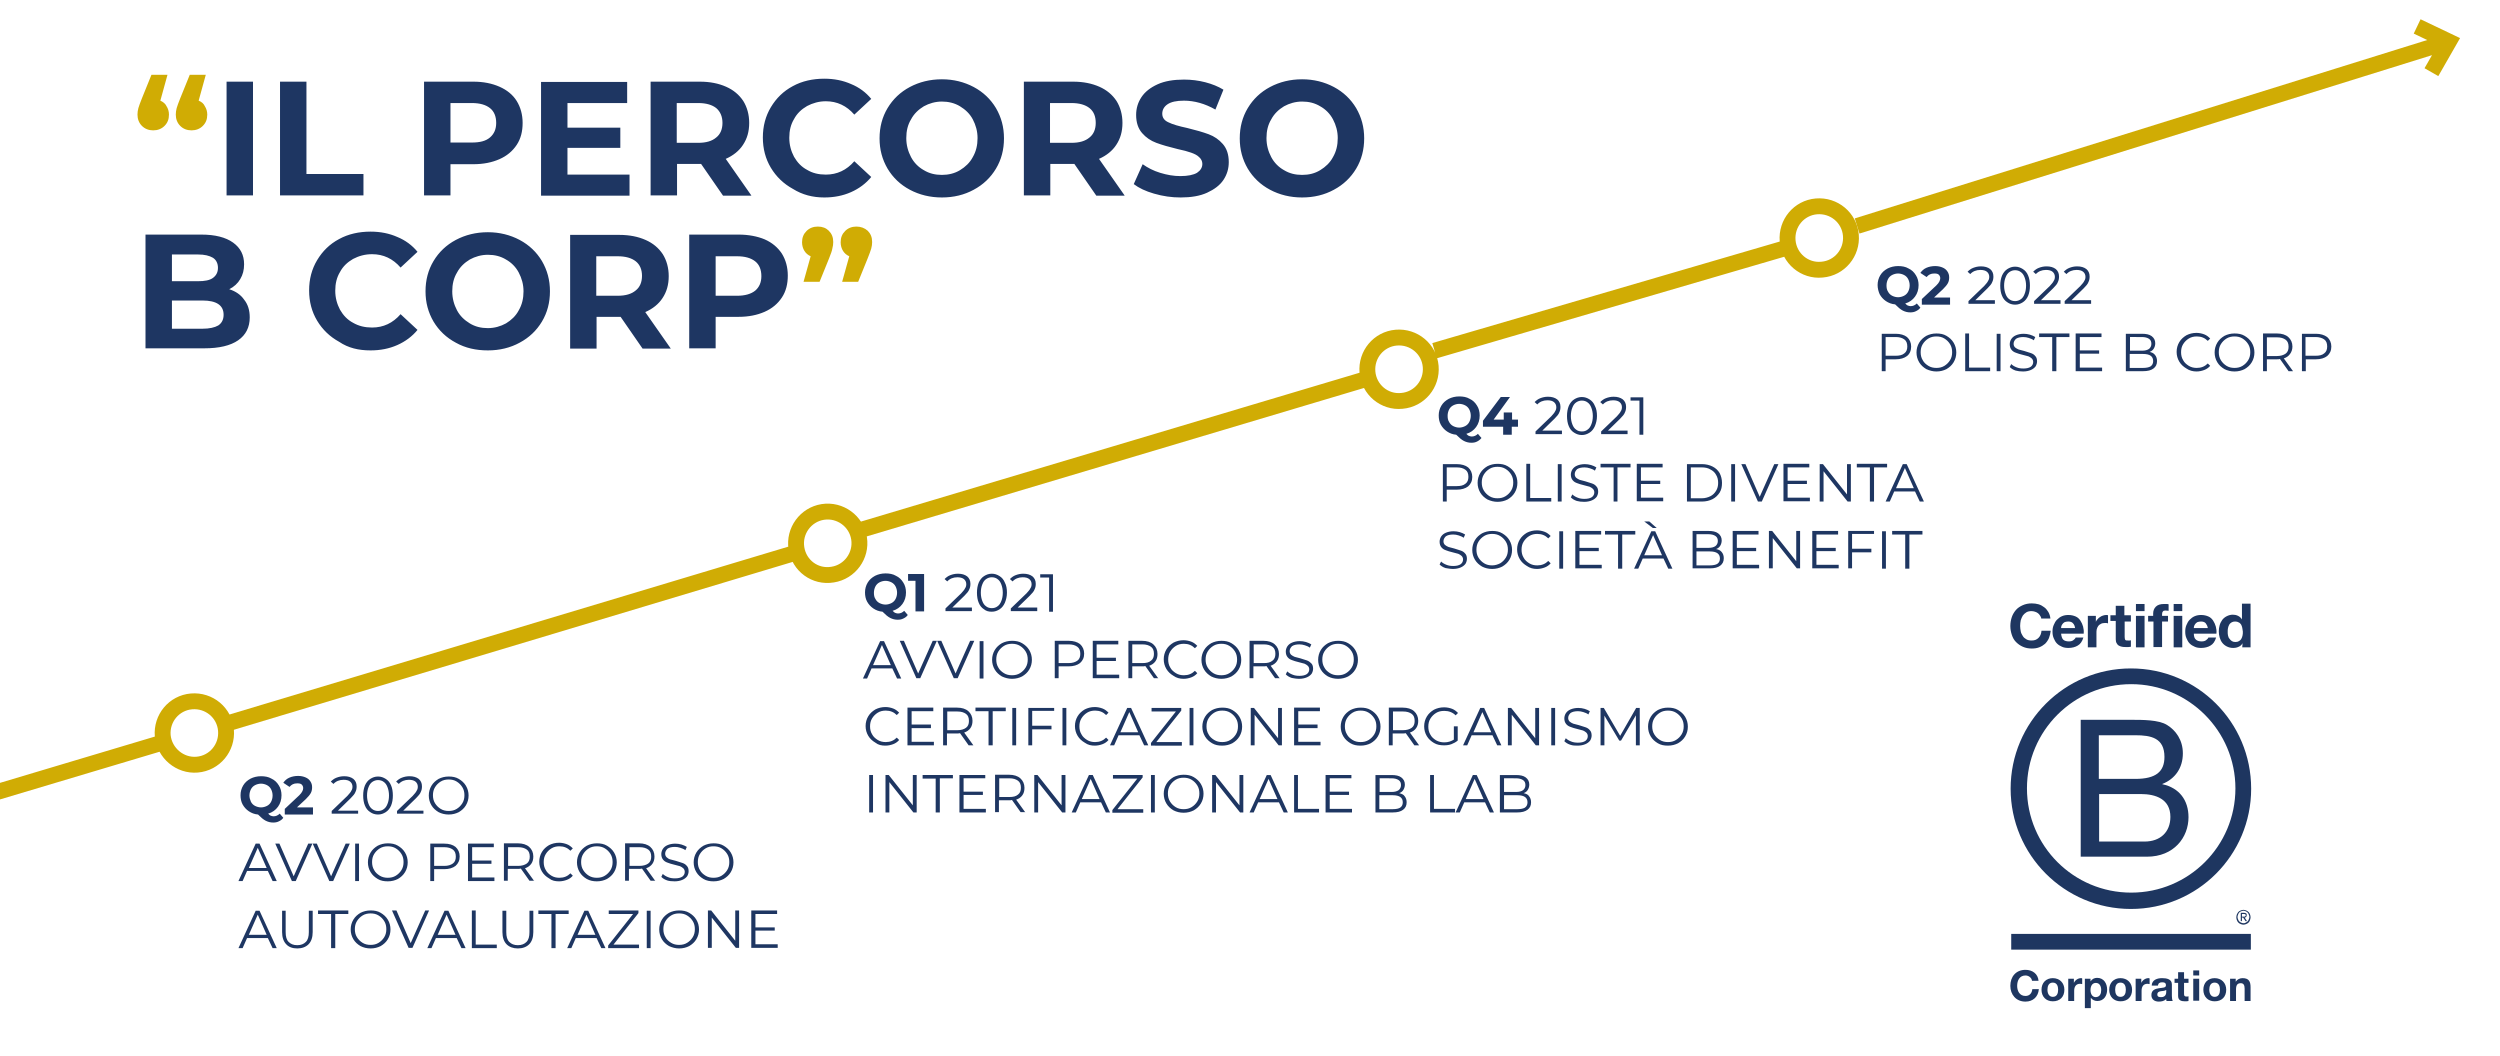 <?xml version="1.0" encoding="UTF-8"?> <!-- Generator: Adobe Illustrator 28.1.0, SVG Export Plug-In . SVG Version: 6.00 Build 0) --> <svg xmlns="http://www.w3.org/2000/svg" xmlns:xlink="http://www.w3.org/1999/xlink" version="1.1" id="Livello_1" x="0px" y="0px" viewBox="0 0 841.9 355.5" xml:space="preserve"> <g> <path fill="#1E3662" d="M292.7,273.6h1.3V261h-1.3V273.6L292.7,273.6z M307.4,261v10.2l-8.1-10.2h-1.1v12.6h1.3v-10.2l8.1,10.2h1.1 V261H307.4L307.4,261z M315.2,273.6h1.3v-11.5h4.4V261h-10.2v1.2h4.4V273.6L315.2,273.6z M324.5,272.4v-4.7h6.5v-1.1h-6.5v-4.5h7.3 V261h-8.7v12.6h8.9v-1.2H324.5L324.5,272.4z M345.3,273.6l-3.1-4.3c0.9-0.3,1.6-0.8,2.1-1.5c0.5-0.7,0.7-1.5,0.7-2.5 c0-1.3-0.5-2.4-1.4-3.2c-0.9-0.8-2.2-1.2-3.8-1.2h-4.7v12.6h1.3v-4h3.4c0.3,0,0.7,0,1-0.1l2.9,4.1H345.3L345.3,273.6z M339.9,268.4 h-3.4v-6.3h3.4c1.3,0,2.2,0.3,2.9,0.8c0.7,0.5,1,1.3,1,2.4c0,1-0.3,1.8-1,2.3C342.1,268.2,341.2,268.4,339.9,268.4L339.9,268.4 L339.9,268.4z M357.5,261v10.2l-8.1-10.2h-1.1v12.6h1.3v-10.2l8.1,10.2h1.1V261H357.5L357.5,261z M372.4,273.6h1.4L368,261h-1.3 l-5.8,12.6h1.4l1.5-3.4h7L372.4,273.6L372.4,273.6z M364.3,269.1l3-6.8l3,6.8H364.3L364.3,269.1z M376.4,272.4l8.4-10.6V261h-10 v1.2h8.2l-8.4,10.6v0.9H385v-1.2H376.4L376.4,272.4z M387.6,273.6h1.3V261h-1.3V273.6L387.6,273.6z M398.6,273.7 c1.3,0,2.4-0.3,3.4-0.8c1-0.6,1.8-1.3,2.4-2.3c0.6-1,0.9-2.1,0.9-3.3s-0.3-2.3-0.9-3.3c-0.6-1-1.4-1.7-2.4-2.3 c-1-0.6-2.1-0.8-3.4-0.8c-1.3,0-2.4,0.3-3.4,0.8c-1,0.6-1.8,1.3-2.4,2.3c-0.6,1-0.9,2.1-0.9,3.3s0.3,2.3,0.9,3.3 c0.6,1,1.4,1.7,2.4,2.3C396.2,273.4,397.3,273.7,398.6,273.7L398.6,273.7L398.6,273.7z M398.6,272.5c-1,0-1.9-0.2-2.7-0.7 c-0.8-0.5-1.4-1.1-1.9-1.9s-0.7-1.7-0.7-2.7c0-1,0.2-1.9,0.7-2.7c0.5-0.8,1.1-1.4,1.9-1.9c0.8-0.5,1.7-0.7,2.7-0.7 c1,0,1.9,0.2,2.7,0.7c0.8,0.5,1.4,1.1,1.9,1.9c0.5,0.8,0.7,1.7,0.7,2.7c0,1-0.2,1.9-0.7,2.7c-0.5,0.8-1.1,1.4-1.9,1.9 C400.5,272.3,399.6,272.5,398.6,272.5L398.6,272.5L398.6,272.5z M417.4,261v10.2l-8.1-10.2h-1.1v12.6h1.3v-10.2l8.1,10.2h1.1V261 H417.4L417.4,261z M432.3,273.6h1.4l-5.8-12.6h-1.3l-5.8,12.6h1.4l1.5-3.4h7L432.3,273.6L432.3,273.6z M424.2,269.1l3-6.8l3,6.8 H424.2L424.2,269.1z M435.8,273.6h8.4v-1.2h-7.1V261h-1.3V273.6L435.8,273.6z M447.8,272.4v-4.7h6.5v-1.1h-6.5v-4.5h7.3V261h-8.7 v12.6h8.9v-1.2H447.8L447.8,272.4z M471.2,267.1c0.6-0.2,1.1-0.6,1.4-1.1c0.3-0.5,0.5-1.1,0.5-1.8c0-1-0.4-1.8-1.2-2.4 c-0.8-0.6-1.9-0.8-3.3-0.8h-5.4v12.6h5.8c1.6,0,2.7-0.3,3.5-0.9c0.8-0.6,1.2-1.4,1.2-2.5c0-0.8-0.2-1.5-0.7-2.1 C472.7,267.6,472,267.3,471.2,267.1L471.2,267.1L471.2,267.1z M468.6,262.1c1,0,1.8,0.2,2.4,0.6c0.6,0.4,0.8,1,0.8,1.7 c0,0.7-0.3,1.3-0.8,1.7c-0.6,0.4-1.3,0.6-2.4,0.6h-4v-4.6H468.6L468.6,262.1z M469,272.5h-4.5v-4.7h4.5c2.3,0,3.4,0.8,3.4,2.4 c0,0.8-0.3,1.4-0.9,1.8C471,272.3,470.2,272.5,469,272.5L469,272.5L469,272.5z M481.6,273.6h8.4v-1.2h-7.1V261h-1.3V273.6 L481.6,273.6z M501.7,273.6h1.4l-5.8-12.6H496l-5.8,12.6h1.4l1.5-3.4h7L501.7,273.6L501.7,273.6z M493.6,269.1l3-6.8l3,6.8H493.6 L493.6,269.1z M513.1,267.1c0.6-0.2,1.1-0.6,1.4-1.1c0.3-0.5,0.5-1.1,0.5-1.8c0-1-0.4-1.8-1.2-2.4c-0.8-0.6-1.9-0.8-3.3-0.8h-5.4 v12.6h5.8c1.6,0,2.7-0.3,3.5-0.9c0.8-0.6,1.2-1.4,1.2-2.5c0-0.8-0.2-1.5-0.7-2.1C514.6,267.6,514,267.3,513.1,267.1L513.1,267.1 L513.1,267.1z M510.5,262.1c1,0,1.8,0.2,2.4,0.6c0.6,0.4,0.8,1,0.8,1.7c0,0.7-0.3,1.3-0.8,1.7c-0.6,0.4-1.3,0.6-2.4,0.6h-4v-4.6 H510.5L510.5,262.1z M511,272.5h-4.5v-4.7h4.5c2.3,0,3.4,0.8,3.4,2.4c0,0.8-0.3,1.4-0.9,1.8C513,272.3,512.1,272.5,511,272.5 L511,272.5L511,272.5z"></path> <path fill="#1E3662" d="M298.2,251.1c0.9,0,1.8-0.2,2.6-0.5c0.8-0.3,1.5-0.8,2-1.4l-0.8-0.8c-1,1-2.2,1.5-3.7,1.5 c-1,0-1.9-0.2-2.7-0.7c-0.8-0.5-1.5-1.1-1.9-1.9c-0.5-0.8-0.7-1.7-0.7-2.7c0-1,0.2-1.9,0.7-2.7c0.5-0.8,1.1-1.4,1.9-1.9 c0.8-0.5,1.7-0.7,2.7-0.7c1.5,0,2.7,0.5,3.7,1.5l0.8-0.8c-0.6-0.6-1.2-1.1-2-1.4c-0.8-0.3-1.7-0.5-2.6-0.5c-1.3,0-2.4,0.3-3.4,0.8 c-1,0.6-1.8,1.3-2.4,2.3c-0.6,1-0.9,2.1-0.9,3.3c0,1.2,0.3,2.3,0.9,3.3c0.6,1,1.4,1.7,2.4,2.3C295.8,250.9,296.9,251.1,298.2,251.1 L298.2,251.1L298.2,251.1z M307,249.9v-4.7h6.5V244H307v-4.5h7.3v-1.2h-8.7V251h8.9v-1.2H307L307,249.9z M327.8,251l-3.1-4.3 c0.9-0.3,1.6-0.8,2.1-1.5c0.5-0.7,0.7-1.5,0.7-2.5c0-1.3-0.5-2.4-1.4-3.2c-0.9-0.8-2.2-1.2-3.8-1.2h-4.7V251h1.3v-4h3.4 c0.3,0,0.7,0,1-0.1l2.9,4.1H327.8L327.8,251z M322.4,245.9H319v-6.3h3.4c1.3,0,2.2,0.3,2.9,0.8c0.7,0.5,1,1.3,1,2.4 c0,1-0.3,1.8-1,2.3C324.6,245.6,323.7,245.9,322.4,245.9L322.4,245.9L322.4,245.9z M333,251h1.3v-11.5h4.4v-1.2h-10.2v1.2h4.4V251 L333,251z M340.9,251h1.3v-12.6h-1.3V251L340.9,251z M355,239.6v-1.2h-8.7V251h1.3v-5.4h6.5v-1.2h-6.5v-5H355L355,239.6z M357.8,251h1.3v-12.6h-1.3V251L357.8,251z M368.7,251.1c0.9,0,1.8-0.2,2.6-0.5c0.8-0.3,1.5-0.8,2-1.4l-0.8-0.8 c-1,1-2.2,1.5-3.7,1.5c-1,0-1.9-0.2-2.7-0.7c-0.8-0.5-1.5-1.1-1.9-1.9c-0.5-0.8-0.7-1.7-0.7-2.7c0-1,0.2-1.9,0.7-2.7 s1.1-1.4,1.9-1.9c0.8-0.5,1.7-0.7,2.7-0.7c1.5,0,2.7,0.5,3.7,1.5l0.8-0.8c-0.6-0.6-1.2-1.1-2-1.4c-0.8-0.3-1.7-0.5-2.6-0.5 c-1.3,0-2.4,0.3-3.4,0.8c-1,0.6-1.8,1.3-2.4,2.3c-0.6,1-0.9,2.1-0.9,3.3c0,1.2,0.3,2.3,0.9,3.3c0.6,1,1.4,1.7,2.4,2.3 C366.4,250.9,367.5,251.1,368.7,251.1L368.7,251.1L368.7,251.1z M385.3,251h1.4l-5.8-12.6h-1.3l-5.8,12.6h1.4l1.5-3.4h7L385.3,251 L385.3,251z M377.3,246.6l3-6.8l3,6.8H377.3L377.3,246.6z M389.4,249.9l8.4-10.6v-0.9h-10v1.2h8.2l-8.4,10.6v0.9H398v-1.2H389.4 L389.4,249.9z M400.6,251h1.3v-12.6h-1.3V251L400.6,251z M411.6,251.1c1.3,0,2.4-0.3,3.4-0.8c1-0.6,1.8-1.3,2.4-2.3 c0.6-1,0.9-2.1,0.9-3.3c0-1.2-0.3-2.3-0.9-3.3c-0.6-1-1.4-1.7-2.4-2.3c-1-0.6-2.1-0.8-3.4-0.8c-1.3,0-2.4,0.3-3.4,0.8 c-1,0.6-1.8,1.3-2.4,2.3c-0.6,1-0.9,2.1-0.9,3.3c0,1.2,0.3,2.3,0.9,3.3c0.6,1,1.4,1.7,2.4,2.3C409.2,250.9,410.3,251.1,411.6,251.1 L411.6,251.1L411.6,251.1z M411.6,249.9c-1,0-1.9-0.2-2.7-0.7c-0.8-0.5-1.5-1.1-1.9-1.9c-0.5-0.8-0.7-1.7-0.7-2.7 c0-1,0.2-1.9,0.7-2.7c0.5-0.8,1.1-1.4,1.9-1.9c0.8-0.5,1.7-0.7,2.7-0.7c1,0,1.9,0.2,2.7,0.7c0.8,0.5,1.4,1.1,1.9,1.9 c0.5,0.8,0.7,1.7,0.7,2.7c0,1-0.2,1.9-0.7,2.7c-0.5,0.8-1.1,1.4-1.9,1.9C413.5,249.7,412.6,249.9,411.6,249.9L411.6,249.9 L411.6,249.9z M430.4,238.4v10.2l-8.1-10.2h-1.1V251h1.3v-10.3l8.1,10.3h1.1v-12.6H430.4L430.4,238.4z M437.2,249.9v-4.7h6.5V244 h-6.5v-4.5h7.3v-1.2h-8.7V251h8.9v-1.2H437.2L437.2,249.9z M458.2,251.1c1.3,0,2.4-0.3,3.4-0.8c1-0.6,1.8-1.3,2.4-2.3 c0.6-1,0.9-2.1,0.9-3.3c0-1.2-0.3-2.3-0.9-3.3c-0.6-1-1.4-1.7-2.4-2.3c-1-0.6-2.1-0.8-3.4-0.8c-1.3,0-2.4,0.3-3.4,0.8 c-1,0.6-1.8,1.3-2.4,2.3c-0.6,1-0.9,2.1-0.9,3.3c0,1.2,0.3,2.3,0.9,3.3c0.6,1,1.4,1.7,2.4,2.3C455.8,250.9,456.9,251.1,458.2,251.1 L458.2,251.1L458.2,251.1z M458.2,249.9c-1,0-1.9-0.2-2.7-0.7c-0.8-0.5-1.5-1.1-1.9-1.9c-0.5-0.8-0.7-1.7-0.7-2.7 c0-1,0.2-1.9,0.7-2.7c0.5-0.8,1.1-1.4,1.9-1.9c0.8-0.5,1.7-0.7,2.7-0.7c1,0,1.9,0.2,2.7,0.7c0.8,0.5,1.4,1.1,1.9,1.9 c0.5,0.8,0.7,1.7,0.7,2.7c0,1-0.2,1.9-0.7,2.7c-0.5,0.8-1.1,1.4-1.9,1.9C460.1,249.7,459.2,249.9,458.2,249.9L458.2,249.9 L458.2,249.9z M477.9,251l-3.1-4.3c0.9-0.3,1.6-0.8,2.1-1.5c0.5-0.7,0.7-1.5,0.7-2.5c0-1.3-0.5-2.4-1.4-3.2 c-0.9-0.8-2.2-1.2-3.8-1.2h-4.7V251h1.3v-4h3.4c0.3,0,0.7,0,1-0.1l2.9,4.1H477.9L477.9,251z M472.5,245.9h-3.4v-6.3h3.4 c1.3,0,2.2,0.3,2.9,0.8c0.7,0.5,1,1.3,1,2.4c0,1-0.3,1.8-1,2.3C474.7,245.6,473.7,245.9,472.5,245.9L472.5,245.9L472.5,245.9z M489.7,249c-0.9,0.6-2,1-3.3,1c-1,0-1.9-0.2-2.8-0.7c-0.8-0.5-1.5-1.1-1.9-1.9c-0.5-0.8-0.7-1.7-0.7-2.7c0-1,0.2-1.9,0.7-2.7 c0.5-0.8,1.1-1.4,1.9-1.9c0.8-0.5,1.7-0.7,2.8-0.7c1.5,0,2.8,0.5,3.8,1.5l0.8-0.8c-0.6-0.6-1.2-1.1-2-1.4c-0.8-0.3-1.7-0.5-2.7-0.5 c-1.3,0-2.4,0.3-3.4,0.8c-1,0.6-1.8,1.3-2.4,2.3c-0.6,1-0.9,2.1-0.9,3.3c0,1.2,0.3,2.3,0.9,3.3c0.6,1,1.4,1.7,2.4,2.3 c1,0.6,2.1,0.8,3.4,0.8c0.9,0,1.7-0.1,2.5-0.4c0.8-0.3,1.5-0.7,2.1-1.2v-4.8h-1.3V249L489.7,249z M504.2,251h1.4l-5.8-12.6h-1.3 l-5.8,12.6h1.4l1.5-3.4h7L504.2,251L504.2,251z M496.2,246.6l3-6.8l3,6.8H496.2L496.2,246.6z M517,238.4v10.2l-8.1-10.2h-1.1V251 h1.3v-10.3l8.1,10.3h1.1v-12.6H517L517,238.4z M522.4,251h1.3v-12.6h-1.3V251L522.4,251z M531.3,251.1c1,0,1.9-0.2,2.6-0.5 c0.7-0.3,1.2-0.7,1.6-1.2c0.3-0.5,0.5-1.1,0.5-1.7c0-0.8-0.2-1.4-0.6-1.8c-0.4-0.5-0.9-0.8-1.5-1c-0.6-0.2-1.3-0.4-2.2-0.7 c-0.8-0.2-1.4-0.4-1.9-0.5c-0.5-0.2-0.8-0.4-1.2-0.7c-0.3-0.3-0.5-0.7-0.5-1.2c0-0.7,0.3-1.2,0.8-1.7c0.6-0.4,1.4-0.6,2.5-0.6 c0.6,0,1.2,0.1,1.8,0.3c0.6,0.2,1.2,0.4,1.7,0.8l0.5-1.1c-0.5-0.3-1.1-0.6-1.8-0.8c-0.7-0.2-1.4-0.3-2.1-0.3c-1,0-1.9,0.2-2.6,0.5 c-0.7,0.3-1.2,0.7-1.6,1.3c-0.3,0.5-0.5,1.1-0.5,1.7c0,0.8,0.2,1.4,0.6,1.9c0.4,0.5,0.9,0.8,1.5,1c0.6,0.2,1.3,0.5,2.3,0.7 c0.8,0.2,1.4,0.4,1.9,0.5c0.4,0.2,0.8,0.4,1.1,0.7c0.3,0.3,0.5,0.7,0.5,1.2c0,0.7-0.3,1.2-0.8,1.6c-0.6,0.4-1.4,0.6-2.5,0.6 c-0.8,0-1.6-0.1-2.3-0.4c-0.8-0.3-1.4-0.7-1.8-1.1l-0.5,1c0.5,0.5,1.1,0.9,2,1.2S530.4,251.1,531.3,251.1L531.3,251.1L531.3,251.1z M551,238.4l-5.4,9.4l-5.5-9.4h-1.1V251h1.3V241l5,8.4h0.6l5-8.5V251h1.3v-12.6H551L551,238.4z M561.7,251.1c1.3,0,2.4-0.3,3.4-0.8 c1-0.6,1.8-1.3,2.4-2.3c0.6-1,0.9-2.1,0.9-3.3c0-1.2-0.3-2.3-0.9-3.3c-0.6-1-1.4-1.7-2.4-2.3c-1-0.6-2.1-0.8-3.4-0.8 c-1.3,0-2.4,0.3-3.4,0.8c-1,0.6-1.8,1.3-2.4,2.3c-0.6,1-0.9,2.1-0.9,3.3c0,1.2,0.3,2.3,0.9,3.3c0.6,1,1.4,1.7,2.4,2.3 C559.3,250.9,560.4,251.1,561.7,251.1L561.7,251.1L561.7,251.1z M561.7,249.9c-1,0-1.9-0.2-2.7-0.7c-0.8-0.5-1.4-1.1-1.9-1.9 c-0.5-0.8-0.7-1.7-0.7-2.7c0-1,0.2-1.9,0.7-2.7c0.5-0.8,1.1-1.4,1.9-1.9c0.8-0.5,1.7-0.7,2.7-0.7c1,0,1.9,0.2,2.7,0.7 c0.8,0.5,1.4,1.1,1.9,1.9c0.5,0.8,0.7,1.7,0.7,2.7c0,1-0.2,1.9-0.7,2.7c-0.5,0.8-1.1,1.4-1.9,1.9 C563.6,249.7,562.7,249.9,561.7,249.9L561.7,249.9L561.7,249.9z"></path> <path fill="#1E3662" d="M302.1,228.5h1.4l-5.8-12.6h-1.3l-5.8,12.6h1.4l1.5-3.4h7L302.1,228.5L302.1,228.5z M294,224l3-6.8l3,6.8 H294L294,224z M314.1,215.8l-4.9,11l-4.8-11H303l5.6,12.6h1.3l5.6-12.6H314.1L314.1,215.8z M326.7,215.8l-4.9,11l-4.8-11h-1.4 l5.6,12.6h1.3l5.6-12.6H326.7L326.7,215.8z M329.9,228.5h1.3v-12.6h-1.3V228.5L329.9,228.5z M340.8,228.6c1.3,0,2.4-0.3,3.4-0.8 c1-0.6,1.8-1.3,2.4-2.3c0.6-1,0.9-2.1,0.9-3.3s-0.3-2.3-0.9-3.3c-0.6-1-1.4-1.7-2.4-2.3c-1-0.6-2.1-0.8-3.4-0.8 c-1.3,0-2.4,0.3-3.4,0.8c-1,0.6-1.8,1.3-2.4,2.3c-0.6,1-0.9,2.1-0.9,3.3s0.3,2.3,0.9,3.3c0.6,1,1.4,1.7,2.4,2.3 C338.5,228.3,339.6,228.6,340.8,228.6L340.8,228.6L340.8,228.6z M340.8,227.4c-1,0-1.9-0.2-2.7-0.7c-0.8-0.5-1.5-1.1-1.9-1.9 c-0.5-0.8-0.7-1.7-0.7-2.7c0-1,0.2-1.9,0.7-2.7c0.5-0.8,1.1-1.4,1.9-1.9c0.8-0.5,1.7-0.7,2.7-0.7c1,0,1.9,0.2,2.7,0.7 c0.8,0.5,1.4,1.1,1.9,1.9c0.5,0.8,0.7,1.7,0.7,2.7c0,1-0.2,1.9-0.7,2.7c-0.5,0.8-1.1,1.4-1.9,1.9 C342.7,227.2,341.8,227.4,340.8,227.4L340.8,227.4L340.8,227.4z M359.9,215.8h-4.7v12.6h1.3v-4h3.4c1.6,0,2.9-0.4,3.8-1.1 c0.9-0.8,1.4-1.8,1.4-3.2c0-1.3-0.5-2.4-1.4-3.2C362.8,216.2,361.5,215.8,359.9,215.8L359.9,215.8L359.9,215.8z M359.9,223.3h-3.4 V217h3.4c1.3,0,2.2,0.3,2.9,0.8c0.7,0.5,1,1.3,1,2.4c0,1-0.3,1.8-1,2.3C362.1,223,361.1,223.3,359.9,223.3L359.9,223.3L359.9,223.3 z M369.3,227.3v-4.7h6.5v-1.1h-6.5V217h7.3v-1.2H368v12.6h8.9v-1.2H369.3L369.3,227.3z M390.1,228.5l-3.1-4.3 c0.9-0.3,1.6-0.8,2.1-1.5c0.5-0.7,0.7-1.5,0.7-2.5c0-1.3-0.5-2.4-1.4-3.2c-0.9-0.8-2.2-1.2-3.8-1.2H380v12.6h1.3v-4h3.4 c0.3,0,0.7,0,1-0.1l2.9,4.1H390.1L390.1,228.5z M384.7,223.3h-3.4V217h3.4c1.3,0,2.2,0.3,2.9,0.8c0.7,0.5,1,1.3,1,2.4 c0,1-0.3,1.8-1,2.3C386.9,223.1,386,223.3,384.7,223.3L384.7,223.3L384.7,223.3z M398.6,228.6c0.9,0,1.8-0.2,2.6-0.5 c0.8-0.3,1.5-0.8,2-1.4l-0.8-0.8c-1,1-2.2,1.5-3.7,1.5c-1,0-1.9-0.2-2.7-0.7c-0.8-0.5-1.5-1.1-1.9-1.9c-0.5-0.8-0.7-1.7-0.7-2.7 c0-1,0.2-1.9,0.7-2.7c0.5-0.8,1.1-1.4,1.9-1.9c0.8-0.5,1.7-0.7,2.7-0.7c1.5,0,2.7,0.5,3.7,1.5l0.8-0.8c-0.6-0.6-1.2-1.1-2-1.4 c-0.8-0.3-1.7-0.5-2.6-0.5c-1.3,0-2.4,0.3-3.4,0.8c-1,0.6-1.8,1.3-2.4,2.3c-0.6,1-0.9,2.1-0.9,3.3s0.3,2.3,0.9,3.3 c0.6,1,1.4,1.7,2.4,2.3C396.2,228.3,397.3,228.6,398.6,228.6L398.6,228.6L398.6,228.6z M411.3,228.6c1.3,0,2.4-0.3,3.4-0.8 c1-0.6,1.8-1.3,2.4-2.3c0.6-1,0.9-2.1,0.9-3.3s-0.3-2.3-0.9-3.3c-0.6-1-1.4-1.7-2.4-2.3c-1-0.6-2.1-0.8-3.4-0.8 c-1.3,0-2.4,0.3-3.4,0.8c-1,0.6-1.8,1.3-2.4,2.3c-0.6,1-0.9,2.1-0.9,3.3s0.3,2.3,0.9,3.3c0.6,1,1.4,1.7,2.4,2.3 C408.9,228.3,410.1,228.6,411.3,228.6L411.3,228.6L411.3,228.6z M411.3,227.4c-1,0-1.9-0.2-2.7-0.7c-0.8-0.5-1.4-1.1-1.9-1.9 c-0.5-0.8-0.7-1.7-0.7-2.7c0-1,0.2-1.9,0.7-2.7c0.5-0.8,1.1-1.4,1.9-1.9c0.8-0.5,1.7-0.7,2.7-0.7c1,0,1.9,0.2,2.7,0.7 c0.8,0.5,1.4,1.1,1.9,1.9c0.5,0.8,0.7,1.7,0.7,2.7c0,1-0.2,1.9-0.7,2.7c-0.5,0.8-1.1,1.4-1.9,1.9 C413.2,227.2,412.3,227.4,411.3,227.4L411.3,227.4L411.3,227.4z M431,228.5l-3.1-4.3c0.9-0.3,1.6-0.8,2.1-1.5 c0.5-0.7,0.7-1.5,0.7-2.5c0-1.3-0.5-2.4-1.4-3.2c-0.9-0.8-2.2-1.2-3.8-1.2h-4.7v12.6h1.3v-4h3.4c0.3,0,0.7,0,1-0.1l2.9,4.1H431 L431,228.5z M425.6,223.3h-3.4V217h3.4c1.3,0,2.2,0.3,2.9,0.8c0.7,0.5,1,1.3,1,2.4c0,1-0.3,1.8-1,2.3 C427.8,223.1,426.9,223.3,425.6,223.3L425.6,223.3L425.6,223.3z M437.5,228.6c1,0,1.9-0.2,2.6-0.5c0.7-0.3,1.2-0.7,1.6-1.2 c0.3-0.5,0.5-1.1,0.5-1.7c0-0.8-0.2-1.4-0.6-1.8s-0.9-0.8-1.5-1c-0.6-0.2-1.3-0.4-2.2-0.7c-0.8-0.2-1.4-0.4-1.9-0.5 c-0.5-0.2-0.8-0.4-1.2-0.7c-0.3-0.3-0.5-0.7-0.5-1.2c0-0.7,0.3-1.2,0.8-1.7c0.6-0.4,1.4-0.6,2.5-0.6c0.6,0,1.2,0.1,1.8,0.3 c0.6,0.2,1.2,0.4,1.7,0.8l0.5-1.1c-0.5-0.3-1.1-0.6-1.8-0.8c-0.7-0.2-1.4-0.3-2.1-0.3c-1,0-1.9,0.2-2.6,0.5 c-0.7,0.3-1.2,0.7-1.6,1.3c-0.3,0.5-0.5,1.1-0.5,1.7c0,0.8,0.2,1.4,0.6,1.9c0.4,0.5,0.9,0.8,1.5,1c0.6,0.2,1.3,0.5,2.3,0.7 c0.8,0.2,1.4,0.4,1.9,0.5c0.4,0.2,0.8,0.4,1.1,0.7c0.3,0.3,0.5,0.7,0.5,1.2c0,0.7-0.3,1.2-0.8,1.6c-0.6,0.4-1.4,0.6-2.5,0.6 c-0.8,0-1.6-0.1-2.3-0.4c-0.8-0.3-1.4-0.7-1.8-1.1l-0.5,1c0.5,0.5,1.1,0.9,2,1.2C435.6,228.4,436.5,228.6,437.5,228.6L437.5,228.6 L437.5,228.6z M450.6,228.6c1.3,0,2.4-0.3,3.4-0.8c1-0.6,1.8-1.3,2.4-2.3c0.6-1,0.9-2.1,0.9-3.3s-0.3-2.3-0.9-3.3 c-0.6-1-1.4-1.7-2.4-2.3c-1-0.6-2.1-0.8-3.4-0.8c-1.3,0-2.4,0.3-3.4,0.8c-1,0.6-1.8,1.3-2.4,2.3c-0.6,1-0.9,2.1-0.9,3.3 s0.3,2.3,0.9,3.3c0.6,1,1.4,1.7,2.4,2.3C448.2,228.3,449.3,228.6,450.6,228.6L450.6,228.6L450.6,228.6z M450.6,227.4 c-1,0-1.9-0.2-2.7-0.7c-0.8-0.5-1.5-1.1-1.9-1.9c-0.5-0.8-0.7-1.7-0.7-2.7c0-1,0.2-1.9,0.7-2.7c0.5-0.8,1.1-1.4,1.9-1.9 c0.8-0.5,1.7-0.7,2.7-0.7c1,0,1.9,0.2,2.7,0.7s1.4,1.1,1.9,1.9c0.5,0.8,0.7,1.7,0.7,2.7c0,1-0.2,1.9-0.7,2.7 c-0.5,0.8-1.1,1.4-1.9,1.9C452.5,227.2,451.6,227.4,450.6,227.4L450.6,227.4L450.6,227.4z"></path> <path fill="#1E3662" d="M304.5,205.7c-0.6,0.6-1.3,0.9-2.1,0.9c-0.3,0-0.6-0.1-0.9-0.2c-0.3-0.1-0.6-0.4-0.9-0.7 c1.4-0.4,2.5-1.2,3.3-2.3c0.8-1.1,1.2-2.4,1.2-3.9c0-1.2-0.3-2.4-0.9-3.3c-0.6-1-1.4-1.8-2.5-2.3c-1-0.6-2.2-0.8-3.5-0.8 s-2.5,0.3-3.5,0.8c-1.1,0.6-1.9,1.3-2.5,2.3c-0.6,1-0.9,2.1-0.9,3.3c0,1.1,0.2,2.2,0.7,3.1c0.5,0.9,1.2,1.7,2.1,2.3 c0.9,0.6,1.9,1,3.1,1.1c1,1,1.8,1.7,2.6,2.1c0.8,0.4,1.6,0.6,2.5,0.6c0.7,0,1.3-0.1,1.9-0.4c0.6-0.3,1.1-0.6,1.5-1.2L304.5,205.7 L304.5,205.7z M294.3,199.6c0-0.8,0.2-1.5,0.5-2.1c0.3-0.6,0.8-1.1,1.4-1.4c0.6-0.3,1.3-0.5,2-0.5c0.7,0,1.4,0.2,2,0.5 c0.6,0.3,1.1,0.8,1.4,1.4c0.3,0.6,0.5,1.3,0.5,2.1c0,0.8-0.2,1.5-0.5,2.1c-0.3,0.6-0.8,1.1-1.4,1.4c-0.6,0.3-1.3,0.5-2,0.5 c-0.7,0-1.4-0.2-2-0.5c-0.6-0.3-1.1-0.8-1.4-1.4C294.4,201.1,294.3,200.4,294.3,199.6L294.3,199.6L294.3,199.6z M305.8,193.3v2.3 h2.5v10.3h2.9v-12.6H305.8L305.8,193.3z M320.5,204.8l4.3-4.2c0.8-0.8,1.4-1.5,1.6-2.1c0.3-0.6,0.4-1.2,0.4-1.9 c0-1.1-0.4-1.9-1.1-2.5c-0.8-0.6-1.8-0.9-3.1-0.9c-1,0-1.8,0.2-2.6,0.5c-0.8,0.3-1.4,0.8-1.9,1.3l0.9,0.8c0.8-0.9,2-1.4,3.4-1.4 c0.9,0,1.7,0.2,2.2,0.6c0.5,0.4,0.8,1,0.8,1.7c0,0.5-0.1,1-0.4,1.4c-0.2,0.5-0.7,1-1.3,1.7l-5.3,5.1v0.9h8.9v-1.2H320.5 L320.5,204.8z M334,206c1,0,1.8-0.3,2.6-0.8c0.8-0.5,1.4-1.3,1.8-2.2c0.4-1,0.7-2.1,0.7-3.4s-0.2-2.5-0.7-3.4c-0.4-1-1-1.7-1.8-2.2 c-0.8-0.5-1.6-0.8-2.6-0.8c-1,0-1.8,0.3-2.6,0.8c-0.8,0.5-1.4,1.3-1.8,2.2c-0.4,1-0.6,2.1-0.6,3.4s0.2,2.5,0.6,3.4 c0.4,1,1,1.7,1.8,2.2C332.1,205.8,333,206,334,206L334,206L334,206z M334,204.8c-0.7,0-1.4-0.2-1.9-0.6c-0.6-0.4-1-1-1.3-1.8 c-0.3-0.8-0.5-1.7-0.5-2.8s0.2-2.1,0.5-2.8c0.3-0.8,0.7-1.4,1.3-1.8c0.6-0.4,1.2-0.6,1.9-0.6s1.4,0.2,1.9,0.6c0.6,0.4,1,1,1.3,1.8 c0.3,0.8,0.5,1.7,0.5,2.8s-0.2,2.1-0.5,2.8c-0.3,0.8-0.7,1.4-1.3,1.8C335.4,204.6,334.7,204.8,334,204.8L334,204.8L334,204.8z M342.5,204.8l4.3-4.2c0.8-0.8,1.4-1.5,1.6-2.1c0.3-0.6,0.4-1.2,0.4-1.9c0-1.1-0.4-1.9-1.1-2.5c-0.8-0.6-1.8-0.9-3.1-0.9 c-1,0-1.8,0.2-2.6,0.5c-0.8,0.3-1.4,0.8-1.9,1.3l0.9,0.8c0.8-0.9,2-1.4,3.4-1.4c1,0,1.7,0.2,2.2,0.6c0.5,0.4,0.8,1,0.8,1.7 c0,0.5-0.1,1-0.4,1.4c-0.2,0.5-0.7,1-1.3,1.7l-5.3,5.1v0.9h8.9v-1.2H342.5L342.5,204.8z M350.3,193.3v1.2h3v11.5h1.3v-12.6H350.3 L350.3,193.3z"></path> <g> <defs> <rect id="SVGID_1_" x="-239.5" y="-83.9" width="1200" height="600"></rect> </defs> <clipPath id="SVGID_00000163043275576541724020000015692651875058385809_"> <use xlink:href="#SVGID_1_" overflow="visible"></use> </clipPath> <path clip-path="url(#SVGID_00000163043275576541724020000015692651875058385809_)" fill="none" stroke="#D0AC04" stroke-width="5.345" d=" M-281.3,350.5L55.3,249.9 M66.4,257.5c5.9-0.5,10.2-5.7,9.7-11.6c-0.5-5.9-5.7-10.2-11.6-9.7c-5.9,0.5-10.2,5.7-9.7,11.6 C55.4,253.6,60.6,258,66.4,257.5L66.4,257.5z"></path> </g> <path fill="#1E3662" d="M489.3,191.6c1,0,1.9-0.2,2.6-0.5c0.7-0.3,1.2-0.7,1.6-1.2c0.3-0.5,0.5-1.1,0.5-1.7c0-0.8-0.2-1.4-0.6-1.8 c-0.4-0.5-0.9-0.8-1.5-1c-0.6-0.2-1.3-0.4-2.2-0.7c-0.8-0.2-1.4-0.4-1.9-0.5c-0.5-0.2-0.8-0.4-1.2-0.7c-0.3-0.3-0.5-0.7-0.5-1.2 c0-0.7,0.3-1.2,0.8-1.7c0.6-0.4,1.4-0.6,2.5-0.6c0.6,0,1.2,0.1,1.8,0.3c0.6,0.2,1.2,0.4,1.7,0.8l0.5-1.1c-0.5-0.3-1.1-0.6-1.8-0.8 c-0.7-0.2-1.4-0.3-2.1-0.3c-1,0-1.9,0.2-2.6,0.5c-0.7,0.3-1.2,0.7-1.6,1.3c-0.3,0.5-0.5,1.1-0.5,1.7c0,0.8,0.2,1.4,0.6,1.9 c0.4,0.5,0.9,0.8,1.5,1c0.6,0.2,1.3,0.5,2.3,0.7c0.8,0.2,1.4,0.4,1.9,0.5c0.4,0.2,0.8,0.4,1.1,0.7c0.3,0.3,0.5,0.7,0.5,1.2 c0,0.7-0.3,1.2-0.8,1.6c-0.6,0.4-1.4,0.6-2.5,0.6c-0.8,0-1.6-0.1-2.3-0.4c-0.8-0.3-1.4-0.7-1.8-1.1l-0.5,1c0.5,0.5,1.1,0.9,2,1.2 C487.5,191.4,488.4,191.6,489.3,191.6L489.3,191.6L489.3,191.6z M502.5,191.6c1.3,0,2.4-0.3,3.4-0.8c1-0.6,1.8-1.3,2.4-2.3 c0.6-1,0.9-2.1,0.9-3.3c0-1.2-0.3-2.3-0.9-3.3c-0.6-1-1.4-1.7-2.4-2.3c-1-0.6-2.1-0.8-3.4-0.8c-1.3,0-2.4,0.3-3.4,0.8 c-1,0.6-1.8,1.3-2.4,2.3c-0.6,1-0.9,2.1-0.9,3.3c0,1.2,0.3,2.3,0.9,3.3c0.6,1,1.4,1.7,2.4,2.3C500.1,191.3,501.2,191.6,502.5,191.6 L502.5,191.6L502.5,191.6z M502.5,190.4c-1,0-1.9-0.2-2.7-0.7c-0.8-0.5-1.4-1.1-1.9-1.9c-0.5-0.8-0.7-1.7-0.7-2.7 c0-1,0.2-1.9,0.7-2.7c0.5-0.8,1.1-1.4,1.9-1.9c0.8-0.5,1.7-0.7,2.7-0.7c1,0,1.9,0.2,2.7,0.7c0.8,0.5,1.4,1.1,1.9,1.9 c0.5,0.8,0.7,1.7,0.7,2.7c0,1-0.2,1.9-0.7,2.7c-0.5,0.8-1.1,1.4-1.9,1.9C504.4,190.1,503.5,190.4,502.5,190.4L502.5,190.4 L502.5,190.4z M517.6,191.6c0.9,0,1.8-0.2,2.6-0.5c0.8-0.3,1.5-0.8,2-1.4l-0.8-0.8c-1,1-2.2,1.5-3.7,1.5c-1,0-1.9-0.2-2.7-0.7 s-1.5-1.1-1.9-1.9c-0.5-0.8-0.7-1.7-0.7-2.7c0-1,0.2-1.9,0.7-2.7c0.5-0.8,1.1-1.4,1.9-1.9c0.8-0.5,1.7-0.7,2.7-0.7 c1.5,0,2.7,0.5,3.7,1.5l0.8-0.8c-0.6-0.6-1.2-1.1-2-1.4c-0.8-0.3-1.7-0.5-2.6-0.5c-1.3,0-2.4,0.3-3.4,0.8c-1,0.6-1.8,1.3-2.4,2.3 c-0.6,1-0.9,2.1-0.9,3.3c0,1.2,0.3,2.3,0.9,3.3c0.6,1,1.4,1.7,2.4,2.3C515.2,191.3,516.3,191.6,517.6,191.6L517.6,191.6 L517.6,191.6z M525.1,191.5h1.3v-12.6h-1.3V191.5L525.1,191.5z M531.9,190.3v-4.7h6.5v-1.1h-6.5V180h7.3v-1.2h-8.7v12.6h8.9v-1.2 H531.9L531.9,190.3z M545,191.5h1.3V180h4.4v-1.2h-10.2v1.2h4.4V191.5L545,191.5z M561.8,191.5h1.4l-5.8-12.6h-1.3l-5.8,12.6h1.4 l1.5-3.4h7L561.8,191.5L561.8,191.5z M553.7,187l3-6.8l3,6.8H553.7L553.7,187z M556.6,177.8h1.3l-2.5-2.2h-1.7L556.6,177.8 L556.6,177.8z M577.9,184.9c0.6-0.2,1.1-0.6,1.4-1.1c0.3-0.5,0.5-1.1,0.5-1.8c0-1-0.4-1.8-1.2-2.4c-0.8-0.6-1.9-0.8-3.3-0.8H570 v12.6h5.8c1.6,0,2.7-0.3,3.5-0.9c0.8-0.6,1.2-1.4,1.2-2.5c0-0.8-0.2-1.5-0.7-2.1S578.8,185.1,577.9,184.9L577.9,184.9L577.9,184.9z M575.3,179.9c1,0,1.8,0.2,2.4,0.6c0.6,0.4,0.8,1,0.8,1.7c0,0.7-0.3,1.3-0.8,1.7c-0.6,0.4-1.3,0.6-2.4,0.6h-4v-4.6H575.3 L575.3,179.9z M575.8,190.4h-4.5v-4.7h4.5c2.3,0,3.4,0.8,3.4,2.4c0,0.8-0.3,1.4-0.9,1.8C577.8,190.2,576.9,190.4,575.8,190.4 L575.8,190.4L575.8,190.4z M584.9,190.3v-4.7h6.5v-1.1h-6.5V180h7.3v-1.2h-8.7v12.6h8.9v-1.2H584.9L584.9,190.3z M604.9,178.8v10.2 l-8.1-10.2h-1.1v12.6h1.3v-10.2l8.1,10.2h1.1v-12.6H604.9L604.9,178.8z M611.7,190.3v-4.7h6.5v-1.1h-6.5V180h7.3v-1.2h-8.7v12.6 h8.9v-1.2H611.7L611.7,190.3z M631.1,180v-1.2h-8.7v12.6h1.3v-5.4h6.5v-1.2h-6.5v-5H631.1L631.1,180z M633.8,191.5h1.3v-12.6h-1.3 V191.5L633.8,191.5z M641.7,191.5h1.3V180h4.4v-1.2h-10.2v1.2h4.4V191.5L641.7,191.5z"></path> <path fill="#1E3662" d="M490.6,156.3h-4.7v12.6h1.3v-4h3.4c1.6,0,2.9-0.4,3.8-1.1c0.9-0.8,1.4-1.8,1.4-3.2c0-1.3-0.5-2.4-1.4-3.2 C493.5,156.7,492.2,156.3,490.6,156.3L490.6,156.3L490.6,156.3z M490.6,163.7h-3.4v-6.3h3.4c1.3,0,2.2,0.3,2.9,0.8 c0.7,0.5,1,1.3,1,2.4c0,1-0.3,1.8-1,2.3C492.8,163.5,491.8,163.7,490.6,163.7L490.6,163.7L490.6,163.7z M504.3,169 c1.3,0,2.4-0.3,3.4-0.8c1-0.6,1.8-1.3,2.4-2.3c0.6-1,0.9-2.1,0.9-3.3s-0.3-2.3-0.9-3.3c-0.6-1-1.4-1.7-2.4-2.3 c-1-0.6-2.1-0.8-3.4-0.8c-1.3,0-2.4,0.3-3.4,0.8c-1,0.6-1.8,1.3-2.4,2.3c-0.6,1-0.9,2.1-0.9,3.3s0.3,2.3,0.9,3.3 c0.6,1,1.4,1.7,2.4,2.3C502,168.7,503.1,169,504.3,169L504.3,169L504.3,169z M504.3,167.8c-1,0-1.9-0.2-2.7-0.7 c-0.8-0.5-1.4-1.1-1.9-1.9c-0.5-0.8-0.7-1.7-0.7-2.7c0-1,0.2-1.9,0.7-2.7c0.5-0.8,1.1-1.4,1.9-1.9c0.8-0.5,1.7-0.7,2.7-0.7 c1,0,1.9,0.2,2.7,0.7c0.8,0.5,1.4,1.1,1.9,1.9c0.5,0.8,0.7,1.7,0.7,2.7c0,1-0.2,1.9-0.7,2.7c-0.5,0.8-1.1,1.4-1.9,1.9 C506.2,167.6,505.3,167.8,504.3,167.8L504.3,167.8L504.3,167.8z M514,168.9h8.4v-1.2h-7.1v-11.5H514V168.9L514,168.9z M524.6,168.9 h1.3v-12.6h-1.3V168.9L524.6,168.9z M533.5,169c1,0,1.9-0.2,2.6-0.5c0.7-0.3,1.2-0.7,1.6-1.2c0.3-0.5,0.5-1.1,0.5-1.7 c0-0.8-0.2-1.4-0.6-1.8c-0.4-0.5-0.9-0.8-1.5-1c-0.6-0.2-1.3-0.4-2.2-0.7c-0.8-0.2-1.4-0.4-1.9-0.5c-0.5-0.2-0.8-0.4-1.2-0.7 c-0.3-0.3-0.5-0.7-0.5-1.2c0-0.7,0.3-1.2,0.8-1.7c0.6-0.4,1.4-0.6,2.5-0.6c0.6,0,1.2,0.1,1.8,0.3c0.6,0.2,1.2,0.4,1.7,0.8l0.5-1.1 c-0.5-0.3-1.1-0.6-1.8-0.8c-0.7-0.2-1.4-0.3-2.1-0.3c-1,0-1.9,0.2-2.6,0.5c-0.7,0.3-1.2,0.7-1.6,1.3c-0.3,0.5-0.5,1.1-0.5,1.7 c0,0.8,0.2,1.4,0.6,1.9c0.4,0.5,0.9,0.8,1.5,1c0.6,0.2,1.3,0.5,2.3,0.7c0.8,0.2,1.4,0.4,1.9,0.5c0.4,0.2,0.8,0.4,1.1,0.7 c0.3,0.3,0.5,0.7,0.5,1.2c0,0.7-0.3,1.2-0.8,1.6c-0.6,0.4-1.4,0.6-2.5,0.6c-0.8,0-1.6-0.1-2.3-0.4c-0.8-0.3-1.4-0.7-1.8-1.1l-0.5,1 c0.5,0.5,1.1,0.9,2,1.2C531.7,168.9,532.6,169,533.5,169L533.5,169L533.5,169z M543.4,168.9h1.3v-11.5h4.4v-1.2H539v1.2h4.4V168.9 L543.4,168.9z M552.6,167.7v-4.7h6.5v-1.1h-6.5v-4.5h7.3v-1.2h-8.7v12.6h8.9v-1.2H552.6L552.6,167.7z M568.1,168.9h5.1 c1.3,0,2.5-0.3,3.5-0.8c1-0.5,1.8-1.3,2.4-2.2c0.6-1,0.8-2,0.8-3.3c0-1.2-0.3-2.3-0.8-3.3c-0.6-1-1.4-1.7-2.4-2.2 c-1-0.5-2.2-0.8-3.5-0.8h-5.1V168.9L568.1,168.9z M569.4,167.7v-10.3h3.7c1.1,0,2.1,0.2,2.9,0.7c0.8,0.4,1.5,1,1.9,1.8 c0.5,0.8,0.7,1.7,0.7,2.7c0,1-0.2,1.9-0.7,2.7c-0.5,0.8-1.1,1.4-1.9,1.8c-0.8,0.4-1.8,0.7-2.9,0.7H569.4L569.4,167.7z M583,168.9 h1.3v-12.6H583V168.9L583,168.9z M597.5,156.3l-4.9,11l-4.8-11h-1.4l5.6,12.6h1.3l5.6-12.6H597.5L597.5,156.3z M602,167.7v-4.7h6.5 v-1.1H602v-4.5h7.3v-1.2h-8.7v12.6h8.9v-1.2H602L602,167.7z M622,156.3v10.2l-8.1-10.2h-1.1v12.6h1.3v-10.2l8.1,10.2h1.1v-12.6H622 L622,156.3z M629.8,168.9h1.3v-11.5h4.4v-1.2h-10.2v1.2h4.4V168.9L629.8,168.9z M646.5,168.9h1.4l-5.8-12.6h-1.3l-5.8,12.6h1.4 l1.5-3.4h7L646.5,168.9L646.5,168.9z M638.5,164.4l3-6.8l3,6.8H638.5L638.5,164.4z"></path> <path fill="#1E3662" d="M497.7,146.1c-0.6,0.6-1.3,0.9-2.1,0.9c-0.3,0-0.6-0.1-0.9-0.2c-0.3-0.1-0.6-0.4-0.9-0.7 c1.4-0.4,2.5-1.2,3.3-2.3c0.8-1.1,1.2-2.4,1.2-3.9c0-1.2-0.3-2.4-0.9-3.3c-0.6-1-1.4-1.8-2.5-2.3c-1-0.6-2.2-0.8-3.5-0.8 c-1.3,0-2.5,0.3-3.5,0.8c-1.1,0.6-1.9,1.3-2.5,2.3c-0.6,1-0.9,2.1-0.9,3.3c0,1.1,0.2,2.2,0.7,3.1c0.5,0.9,1.2,1.7,2.1,2.3 c0.9,0.6,1.9,1,3.1,1.1c1,1,1.8,1.7,2.6,2.1c0.8,0.4,1.6,0.6,2.5,0.6c0.7,0,1.3-0.1,1.9-0.4c0.6-0.3,1.1-0.7,1.5-1.2L497.7,146.1 L497.7,146.1z M487.5,140c0-0.8,0.2-1.5,0.5-2.1c0.3-0.6,0.8-1.1,1.4-1.4c0.6-0.3,1.3-0.5,2-0.5s1.4,0.2,2,0.5 c0.6,0.3,1.1,0.8,1.4,1.4c0.3,0.6,0.5,1.3,0.5,2.1c0,0.8-0.2,1.5-0.5,2.1c-0.3,0.6-0.8,1.1-1.4,1.4c-0.6,0.3-1.3,0.5-2,0.5 s-1.4-0.2-2-0.5c-0.6-0.3-1.1-0.8-1.4-1.4C487.6,141.5,487.5,140.8,487.5,140L487.5,140L487.5,140z M511.3,141.3h-2.1v-2.4h-2.8 v2.4h-3.4l5.5-7.6h-3.1l-6,8v2h6.8v2.7h2.9v-2.7h2.1V141.3L511.3,141.3z M519.2,145.2l4.3-4.2c0.8-0.8,1.4-1.5,1.6-2.1 c0.3-0.6,0.4-1.2,0.4-1.9c0-1.1-0.4-1.9-1.1-2.5c-0.8-0.6-1.8-0.9-3.1-0.9c-1,0-1.8,0.2-2.6,0.5c-0.8,0.3-1.4,0.8-1.9,1.3l0.9,0.8 c0.8-0.9,2-1.4,3.4-1.4c1,0,1.7,0.2,2.2,0.6c0.5,0.4,0.8,1,0.8,1.7c0,0.5-0.1,1-0.4,1.4c-0.2,0.5-0.7,1-1.3,1.7l-5.3,5.1v0.9h8.9 v-1.2H519.2L519.2,145.2z M532.7,146.5c1,0,1.8-0.3,2.6-0.8c0.8-0.5,1.4-1.3,1.8-2.2c0.4-1,0.7-2.1,0.7-3.4s-0.2-2.5-0.7-3.4 c-0.4-1-1-1.7-1.8-2.2c-0.8-0.5-1.6-0.8-2.6-0.8c-1,0-1.8,0.3-2.6,0.8c-0.8,0.5-1.4,1.3-1.8,2.2c-0.4,1-0.6,2.1-0.6,3.4 s0.2,2.5,0.6,3.4c0.4,1,1,1.7,1.8,2.2C530.9,146.2,531.7,146.5,532.7,146.5L532.7,146.5L532.7,146.5z M532.7,145.3 c-0.7,0-1.4-0.2-1.9-0.6c-0.6-0.4-1-1-1.3-1.8c-0.3-0.8-0.5-1.7-0.5-2.8s0.2-2.1,0.5-2.8c0.3-0.8,0.7-1.4,1.3-1.8 c0.6-0.4,1.2-0.6,1.9-0.6c0.7,0,1.4,0.2,1.9,0.6c0.6,0.4,1,1,1.3,1.8c0.3,0.8,0.5,1.7,0.5,2.8s-0.2,2.1-0.5,2.8 c-0.3,0.8-0.7,1.4-1.3,1.8C534.1,145.1,533.5,145.3,532.7,145.3L532.7,145.3L532.7,145.3z M541.3,145.2l4.3-4.2 c0.8-0.8,1.4-1.5,1.6-2.1c0.3-0.6,0.4-1.2,0.4-1.9c0-1.1-0.4-1.9-1.1-2.5c-0.8-0.6-1.8-0.9-3.1-0.9c-1,0-1.8,0.2-2.6,0.5 c-0.8,0.3-1.4,0.8-1.9,1.3l0.9,0.8c0.8-0.9,2-1.4,3.4-1.4c1,0,1.7,0.2,2.2,0.6c0.5,0.4,0.8,1,0.8,1.7c0,0.5-0.1,1-0.4,1.4 c-0.2,0.5-0.7,1-1.3,1.7l-5.3,5.1v0.9h8.9v-1.2H541.3L541.3,145.2z M549.1,133.7v1.2h3v11.5h1.3v-12.6H549.1L549.1,133.7z"></path> <path fill="#1E3662" d="M91.8,319.3h1.4l-5.8-12.6h-1.3l-5.8,12.6h1.4l1.5-3.4h7L91.8,319.3L91.8,319.3z M83.8,314.8l3-6.8l3,6.8 H83.8L83.8,314.8z M100.1,319.4c1.6,0,2.9-0.5,3.8-1.4c0.9-0.9,1.4-2.3,1.4-4.1v-7.2H104v7.2c0,1.5-0.3,2.6-1,3.3 c-0.7,0.7-1.6,1.1-2.9,1.1c-1.3,0-2.2-0.4-2.9-1.1c-0.7-0.7-1-1.8-1-3.3v-7.2H95v7.2c0,1.8,0.5,3.2,1.4,4.1 C97.2,318.9,98.5,319.4,100.1,319.4L100.1,319.4L100.1,319.4z M111.6,319.3h1.3v-11.5h4.4v-1.2h-10.2v1.2h4.4V319.3L111.6,319.3z M124.8,319.4c1.3,0,2.4-0.3,3.4-0.8c1-0.6,1.8-1.3,2.4-2.3c0.6-1,0.9-2.1,0.9-3.3s-0.3-2.3-0.9-3.3c-0.6-1-1.4-1.7-2.4-2.3 c-1-0.6-2.1-0.8-3.4-0.8s-2.4,0.3-3.4,0.8c-1,0.6-1.8,1.3-2.4,2.3c-0.6,1-0.9,2.1-0.9,3.3s0.3,2.3,0.9,3.3c0.6,1,1.4,1.7,2.4,2.3 C122.4,319.1,123.5,319.4,124.8,319.4L124.8,319.4L124.8,319.4z M124.8,318.2c-1,0-1.9-0.2-2.7-0.7c-0.8-0.5-1.4-1.1-1.9-1.9 s-0.7-1.7-0.7-2.7c0-1,0.2-1.9,0.7-2.7c0.5-0.8,1.1-1.4,1.9-1.9c0.8-0.5,1.7-0.7,2.7-0.7c1,0,1.9,0.2,2.7,0.7s1.4,1.1,1.9,1.9 c0.5,0.8,0.7,1.7,0.7,2.7c0,1-0.2,1.9-0.7,2.7c-0.5,0.8-1.1,1.4-1.9,1.9C126.7,318,125.8,318.2,124.8,318.2L124.8,318.2 L124.8,318.2z M143.2,306.6l-4.9,11l-4.8-11H132l5.6,12.6h1.3l5.6-12.6H143.2L143.2,306.6z M155.4,319.3h1.4l-5.8-12.6h-1.3 l-5.8,12.6h1.4l1.5-3.4h7L155.4,319.3L155.4,319.3z M147.4,314.8l3-6.8l3,6.8H147.4L147.4,314.8z M158.9,319.3h8.4v-1.2h-7.1v-11.5 h-1.3V319.3L158.9,319.3z M174.4,319.4c1.6,0,2.9-0.5,3.8-1.4c0.9-0.9,1.4-2.3,1.4-4.1v-7.2h-1.3v7.2c0,1.5-0.3,2.6-1,3.3 c-0.7,0.7-1.6,1.1-2.9,1.1c-1.3,0-2.2-0.4-2.9-1.1c-0.7-0.7-1-1.8-1-3.3v-7.2h-1.3v7.2c0,1.8,0.5,3.2,1.4,4.1 S172.8,319.4,174.4,319.4L174.4,319.4L174.4,319.4z M185.8,319.3h1.3v-11.5h4.4v-1.2h-10.2v1.2h4.4V319.3L185.8,319.3z M202.5,319.3h1.4l-5.8-12.6h-1.3l-5.8,12.6h1.4l1.5-3.4h7L202.5,319.3L202.5,319.3z M194.5,314.8l3-6.8l3,6.8H194.5L194.5,314.8z M206.6,318.1l8.4-10.6v-0.9h-10v1.2h8.2l-8.4,10.6v0.9h10.4v-1.2H206.6L206.6,318.1z M217.8,319.3h1.3v-12.6h-1.3V319.3 L217.8,319.3z M228.7,319.4c1.3,0,2.4-0.3,3.4-0.8c1-0.6,1.8-1.3,2.4-2.3c0.6-1,0.9-2.1,0.9-3.3s-0.3-2.3-0.9-3.3 c-0.6-1-1.4-1.7-2.4-2.3c-1-0.6-2.1-0.8-3.4-0.8c-1.3,0-2.4,0.3-3.4,0.8c-1,0.6-1.8,1.3-2.4,2.3c-0.6,1-0.9,2.1-0.9,3.3 s0.3,2.3,0.9,3.3c0.6,1,1.4,1.7,2.4,2.3C226.4,319.1,227.5,319.4,228.7,319.4L228.7,319.4L228.7,319.4z M228.7,318.2 c-1,0-1.9-0.2-2.7-0.7c-0.8-0.5-1.5-1.1-1.9-1.9c-0.5-0.8-0.7-1.7-0.7-2.7c0-1,0.2-1.9,0.7-2.7c0.5-0.8,1.1-1.4,1.9-1.9 c0.8-0.5,1.7-0.7,2.7-0.7c1,0,1.9,0.2,2.7,0.7c0.8,0.5,1.4,1.1,1.9,1.9c0.5,0.8,0.7,1.7,0.7,2.7c0,1-0.2,1.9-0.7,2.7 c-0.5,0.8-1.1,1.4-1.9,1.9C230.6,318,229.7,318.2,228.7,318.2L228.7,318.2L228.7,318.2z M247.6,306.6v10.2l-8.1-10.2h-1.1v12.6h1.3 V309l8.1,10.2h1.1v-12.6H247.6L247.6,306.6z M254.4,318.1v-4.7h6.5v-1.1h-6.5v-4.5h7.3v-1.2H253v12.6h8.9v-1.2H254.4L254.4,318.1z"></path> <path fill="#1E3662" d="M91.8,296.7h1.4l-5.8-12.6h-1.3l-5.8,12.6h1.4l1.5-3.4h7L91.8,296.7L91.8,296.7z M83.8,292.3l3-6.8l3,6.8 H83.8L83.8,292.3z M103.8,284.1l-4.9,11l-4.8-11h-1.4l5.6,12.6h1.3l5.6-12.6H103.8L103.8,284.1z M116.4,284.1l-4.9,11l-4.8-11h-1.4 l5.6,12.6h1.3l5.6-12.6H116.4L116.4,284.1z M119.6,296.7h1.3v-12.6h-1.3V296.7L119.6,296.7z M130.6,296.8c1.3,0,2.4-0.3,3.4-0.8 c1-0.6,1.8-1.3,2.4-2.3c0.6-1,0.9-2.1,0.9-3.3c0-1.2-0.3-2.3-0.9-3.3c-0.6-1-1.4-1.7-2.4-2.3c-1-0.6-2.1-0.8-3.4-0.8 c-1.3,0-2.4,0.3-3.4,0.8c-1,0.6-1.8,1.3-2.4,2.3c-0.6,1-0.9,2.1-0.9,3.3c0,1.2,0.3,2.3,0.9,3.3c0.6,1,1.4,1.7,2.4,2.3 C128.2,296.6,129.3,296.8,130.6,296.8L130.6,296.8L130.6,296.8z M130.6,295.6c-1,0-1.9-0.2-2.7-0.7c-0.8-0.5-1.5-1.1-1.9-1.9 c-0.5-0.8-0.7-1.7-0.7-2.7c0-1,0.2-1.9,0.7-2.7c0.5-0.8,1.1-1.4,1.9-1.9c0.8-0.5,1.7-0.7,2.7-0.7c1,0,1.9,0.2,2.7,0.7 c0.8,0.5,1.4,1.1,1.9,1.9c0.5,0.8,0.7,1.7,0.7,2.7c0,1-0.2,1.9-0.7,2.7c-0.5,0.8-1.1,1.4-1.9,1.9 C132.5,295.4,131.6,295.6,130.6,295.6L130.6,295.6L130.6,295.6z M149.6,284.1h-4.7v12.6h1.3v-4h3.4c1.6,0,2.9-0.4,3.8-1.1 c0.9-0.8,1.4-1.8,1.4-3.2c0-1.3-0.5-2.4-1.4-3.2C152.5,284.5,151.3,284.1,149.6,284.1L149.6,284.1L149.6,284.1z M149.6,291.6h-3.4 v-6.3h3.4c1.3,0,2.2,0.3,2.9,0.8c0.7,0.5,1,1.3,1,2.4c0,1-0.3,1.8-1,2.3C151.8,291.3,150.9,291.6,149.6,291.6L149.6,291.6 L149.6,291.6z M159,295.6v-4.7h6.5v-1.1H159v-4.5h7.3v-1.2h-8.7v12.6h8.9v-1.2H159L159,295.6z M179.9,296.7l-3.1-4.3 c0.9-0.3,1.6-0.8,2.1-1.5c0.5-0.7,0.7-1.5,0.7-2.5c0-1.3-0.5-2.4-1.4-3.2c-0.9-0.8-2.2-1.2-3.8-1.2h-4.7v12.6h1.3v-4h3.4 c0.3,0,0.7,0,1-0.1l2.9,4.1H179.9L179.9,296.7z M174.5,291.6h-3.4v-6.3h3.4c1.3,0,2.2,0.3,2.9,0.8c0.7,0.5,1,1.3,1,2.4 c0,1-0.3,1.8-1,2.3C176.7,291.3,175.7,291.6,174.5,291.6L174.5,291.6L174.5,291.6z M188.3,296.8c0.9,0,1.8-0.2,2.6-0.5 c0.8-0.3,1.5-0.8,2-1.4l-0.8-0.8c-1,1-2.2,1.5-3.7,1.5c-1,0-1.9-0.2-2.7-0.7c-0.8-0.5-1.5-1.1-1.9-1.9c-0.5-0.8-0.7-1.7-0.7-2.7 c0-1,0.2-1.9,0.7-2.7c0.5-0.8,1.1-1.4,1.9-1.9c0.8-0.5,1.7-0.7,2.7-0.7c1.5,0,2.7,0.5,3.7,1.5l0.8-0.8c-0.6-0.6-1.2-1.1-2-1.4 c-0.8-0.3-1.7-0.5-2.6-0.5c-1.3,0-2.4,0.3-3.4,0.8c-1,0.6-1.8,1.3-2.4,2.3c-0.6,1-0.9,2.1-0.9,3.3c0,1.2,0.3,2.3,0.9,3.3 c0.6,1,1.4,1.7,2.4,2.3C185.9,296.6,187,296.8,188.3,296.8L188.3,296.8L188.3,296.8z M201,296.8c1.3,0,2.4-0.3,3.4-0.8 c1-0.6,1.8-1.3,2.4-2.3c0.6-1,0.9-2.1,0.9-3.3c0-1.2-0.3-2.3-0.9-3.3c-0.6-1-1.4-1.7-2.4-2.3c-1-0.6-2.1-0.8-3.4-0.8 c-1.3,0-2.4,0.3-3.4,0.8c-1,0.6-1.8,1.3-2.4,2.3c-0.6,1-0.9,2.1-0.9,3.3c0,1.2,0.3,2.3,0.9,3.3c0.6,1,1.4,1.7,2.4,2.3 C198.7,296.6,199.8,296.8,201,296.8L201,296.8L201,296.8z M201,295.6c-1,0-1.9-0.2-2.7-0.7c-0.8-0.5-1.4-1.1-1.9-1.9 c-0.5-0.8-0.7-1.7-0.7-2.7c0-1,0.2-1.9,0.7-2.7c0.5-0.8,1.1-1.4,1.9-1.9c0.8-0.5,1.7-0.7,2.7-0.7c1,0,1.9,0.2,2.7,0.7 c0.8,0.5,1.4,1.1,1.9,1.9c0.5,0.8,0.7,1.7,0.7,2.7c0,1-0.2,1.9-0.7,2.7c-0.5,0.8-1.1,1.4-1.9,1.9C202.9,295.4,202,295.6,201,295.6 L201,295.6L201,295.6z M220.7,296.7l-3.1-4.3c0.9-0.3,1.6-0.8,2.1-1.5c0.5-0.7,0.7-1.5,0.7-2.5c0-1.3-0.5-2.4-1.4-3.2 c-0.9-0.8-2.2-1.2-3.8-1.2h-4.7v12.6h1.3v-4h3.4c0.3,0,0.7,0,1-0.1l2.9,4.1H220.7L220.7,296.7z M215.3,291.6H212v-6.3h3.4 c1.3,0,2.2,0.3,2.9,0.8c0.7,0.5,1,1.3,1,2.4c0,1-0.3,1.8-1,2.3C217.6,291.3,216.6,291.6,215.3,291.6L215.3,291.6L215.3,291.6z M227.2,296.8c1,0,1.9-0.2,2.6-0.5c0.7-0.3,1.2-0.7,1.6-1.2c0.3-0.5,0.5-1.1,0.5-1.7c0-0.8-0.2-1.4-0.6-1.8c-0.4-0.5-0.9-0.8-1.5-1 c-0.6-0.2-1.3-0.4-2.2-0.7c-0.8-0.2-1.4-0.4-1.9-0.5s-0.8-0.4-1.2-0.7c-0.3-0.3-0.5-0.7-0.5-1.2c0-0.7,0.3-1.2,0.8-1.7 c0.6-0.4,1.4-0.6,2.5-0.6c0.6,0,1.2,0.1,1.8,0.3c0.6,0.2,1.2,0.4,1.7,0.8l0.5-1.1c-0.5-0.3-1.1-0.6-1.8-0.8 c-0.7-0.2-1.4-0.3-2.1-0.3c-1,0-1.9,0.2-2.6,0.5c-0.7,0.3-1.2,0.7-1.6,1.3c-0.3,0.5-0.5,1.1-0.5,1.7c0,0.8,0.2,1.4,0.6,1.9 c0.4,0.5,0.9,0.8,1.5,1c0.6,0.2,1.3,0.5,2.3,0.7c0.8,0.2,1.4,0.4,1.9,0.5c0.4,0.2,0.8,0.4,1.1,0.7c0.3,0.3,0.5,0.7,0.5,1.2 c0,0.7-0.3,1.2-0.8,1.6c-0.6,0.4-1.4,0.6-2.5,0.6c-0.8,0-1.6-0.1-2.3-0.4c-0.8-0.3-1.4-0.7-1.8-1.1l-0.5,1c0.5,0.5,1.1,0.9,2,1.2 C225.3,296.7,226.2,296.8,227.2,296.8L227.2,296.8L227.2,296.8z M240.3,296.8c1.3,0,2.4-0.3,3.4-0.8c1-0.6,1.8-1.3,2.4-2.3 c0.6-1,0.9-2.1,0.9-3.3c0-1.2-0.3-2.3-0.9-3.3c-0.6-1-1.4-1.7-2.4-2.3c-1-0.6-2.1-0.8-3.4-0.8c-1.3,0-2.4,0.3-3.4,0.8 c-1,0.6-1.8,1.3-2.4,2.3c-0.6,1-0.9,2.1-0.9,3.3c0,1.2,0.3,2.3,0.9,3.3c0.6,1,1.4,1.7,2.4,2.3C237.9,296.6,239.1,296.8,240.3,296.8 L240.3,296.8L240.3,296.8z M240.3,295.6c-1,0-1.9-0.2-2.7-0.7c-0.8-0.5-1.5-1.1-1.9-1.9c-0.5-0.8-0.7-1.7-0.7-2.7 c0-1,0.2-1.9,0.7-2.7c0.5-0.8,1.1-1.4,1.9-1.9c0.8-0.5,1.7-0.7,2.7-0.7c1,0,1.9,0.2,2.7,0.7c0.8,0.5,1.4,1.1,1.9,1.9 c0.5,0.8,0.7,1.7,0.7,2.7c0,1-0.2,1.9-0.7,2.7c-0.5,0.8-1.1,1.4-1.9,1.9C242.2,295.4,241.3,295.6,240.3,295.6L240.3,295.6 L240.3,295.6z"></path> <path fill="#1E3662" d="M94.2,274c-0.6,0.6-1.3,0.9-2.1,0.9c-0.3,0-0.6-0.1-0.9-0.2c-0.3-0.1-0.6-0.4-0.9-0.7 c1.4-0.4,2.5-1.2,3.3-2.3c0.8-1.1,1.2-2.4,1.2-3.9c0-1.2-0.3-2.4-0.9-3.3c-0.6-1-1.4-1.8-2.5-2.3c-1-0.6-2.2-0.8-3.5-0.8 s-2.5,0.3-3.5,0.8c-1.1,0.6-1.9,1.3-2.5,2.3c-0.6,1-0.9,2.1-0.9,3.3c0,1.1,0.2,2.2,0.7,3.1c0.5,0.9,1.2,1.7,2.1,2.3 c0.9,0.6,1.9,1,3.1,1.1c1,1,1.8,1.7,2.6,2.1c0.8,0.4,1.6,0.6,2.5,0.6c0.7,0,1.3-0.1,1.9-0.4c0.6-0.3,1.1-0.6,1.5-1.2L94.2,274 L94.2,274z M84,267.9c0-0.8,0.2-1.5,0.5-2.1c0.3-0.6,0.8-1.1,1.4-1.4c0.6-0.3,1.3-0.5,2-0.5c0.7,0,1.4,0.2,2,0.5 c0.6,0.3,1.1,0.8,1.4,1.4c0.3,0.6,0.5,1.3,0.5,2.1c0,0.8-0.2,1.5-0.5,2.1c-0.3,0.6-0.8,1.1-1.4,1.4c-0.6,0.3-1.3,0.5-2,0.5 c-0.7,0-1.4-0.2-2-0.5c-0.6-0.3-1.1-0.8-1.4-1.4C84.2,269.3,84,268.6,84,267.9L84,267.9L84,267.9z M100.1,271.8l2.9-2.7 c0.8-0.8,1.4-1.5,1.7-2.1c0.3-0.6,0.4-1.2,0.4-1.9c0-0.8-0.2-1.4-0.6-2c-0.4-0.6-0.9-1-1.6-1.3c-0.7-0.3-1.5-0.5-2.5-0.5 c-1.1,0-2.1,0.2-3,0.6c-0.9,0.4-1.5,1-2,1.7l2.1,1.4c0.3-0.4,0.7-0.7,1.1-0.9c0.4-0.2,0.9-0.3,1.5-0.3c0.7,0,1.2,0.1,1.5,0.4 c0.3,0.3,0.5,0.7,0.5,1.2c0,0.4-0.1,0.7-0.3,1.1c-0.2,0.4-0.5,0.8-1,1.3l-4.9,4.6v1.9h9.5v-2.4H100.1L100.1,271.8z M113.8,273 l4.3-4.2c0.8-0.8,1.4-1.5,1.6-2.1c0.3-0.6,0.4-1.2,0.4-1.9c0-1.1-0.4-1.9-1.1-2.5c-0.8-0.6-1.8-0.9-3.1-0.9c-1,0-1.8,0.2-2.6,0.5 c-0.8,0.3-1.4,0.8-1.9,1.3l0.9,0.8c0.8-0.9,2-1.4,3.4-1.4c1,0,1.7,0.2,2.2,0.6c0.5,0.4,0.8,1,0.8,1.7c0,0.5-0.1,1-0.4,1.4 c-0.2,0.5-0.7,1-1.3,1.7l-5.3,5.1v0.9h8.9V273H113.8L113.8,273z M127.3,274.3c1,0,1.8-0.3,2.6-0.8c0.8-0.5,1.4-1.3,1.8-2.2 c0.4-1,0.6-2.1,0.6-3.4c0-1.3-0.2-2.5-0.6-3.4c-0.4-1-1-1.7-1.8-2.2c-0.8-0.5-1.6-0.8-2.6-0.8c-1,0-1.8,0.3-2.6,0.8 c-0.8,0.5-1.4,1.3-1.8,2.2c-0.4,1-0.6,2.1-0.6,3.4c0,1.3,0.2,2.5,0.6,3.4c0.4,1,1,1.7,1.8,2.2C125.4,274,126.3,274.3,127.3,274.3 L127.3,274.3L127.3,274.3z M127.3,273.1c-0.7,0-1.4-0.2-1.9-0.6c-0.6-0.4-1-1-1.3-1.8c-0.3-0.8-0.5-1.7-0.5-2.8 c0-1.1,0.2-2.1,0.5-2.8c0.3-0.8,0.7-1.4,1.3-1.8c0.6-0.4,1.2-0.6,1.9-0.6s1.4,0.2,1.9,0.6c0.6,0.4,1,1,1.3,1.8 c0.3,0.8,0.5,1.7,0.5,2.8c0,1.1-0.2,2.1-0.5,2.8c-0.3,0.8-0.7,1.4-1.3,1.8C128.7,272.9,128,273.1,127.3,273.1L127.3,273.1 L127.3,273.1z M135.8,273l4.3-4.2c0.8-0.8,1.4-1.5,1.6-2.1c0.3-0.6,0.4-1.2,0.4-1.9c0-1.1-0.4-1.9-1.1-2.5 c-0.8-0.6-1.8-0.9-3.1-0.9c-1,0-1.8,0.2-2.6,0.5c-0.8,0.3-1.4,0.8-1.9,1.3l0.9,0.8c0.8-0.9,2-1.4,3.4-1.4c0.9,0,1.7,0.2,2.2,0.6 c0.5,0.4,0.8,1,0.8,1.7c0,0.5-0.1,1-0.4,1.4c-0.2,0.5-0.7,1-1.3,1.7l-5.3,5.1v0.9h8.9V273H135.8L135.8,273z M151.1,274.3 c1.3,0,2.4-0.3,3.4-0.8c1-0.6,1.8-1.3,2.4-2.3c0.6-1,0.9-2.1,0.9-3.3c0-1.2-0.3-2.3-0.9-3.3c-0.6-1-1.4-1.7-2.4-2.3 c-1-0.6-2.1-0.8-3.4-0.8c-1.3,0-2.4,0.3-3.4,0.8c-1,0.6-1.8,1.3-2.4,2.3c-0.6,1-0.9,2.1-0.9,3.3c0,1.2,0.3,2.3,0.9,3.3 c0.6,1,1.4,1.7,2.4,2.3C148.7,274,149.8,274.3,151.1,274.3L151.1,274.3L151.1,274.3z M151.1,273.1c-1,0-1.9-0.2-2.7-0.7 c-0.8-0.5-1.4-1.1-1.9-1.9c-0.5-0.8-0.7-1.7-0.7-2.7c0-1,0.2-1.9,0.7-2.7c0.5-0.8,1.1-1.4,1.9-1.9c0.8-0.5,1.7-0.7,2.7-0.7 c1,0,1.9,0.2,2.7,0.7c0.8,0.5,1.4,1.1,1.9,1.9c0.5,0.8,0.7,1.7,0.7,2.7c0,1-0.2,1.9-0.7,2.7c-0.5,0.8-1.1,1.4-1.9,1.9 C153,272.9,152.1,273.1,151.1,273.1L151.1,273.1L151.1,273.1z"></path> <path fill="none" stroke="#D0AC04" stroke-width="5.345" d="M77.3,243.4L268.4,186 M280.4,193.5c5.8-0.9,9.8-6.4,8.9-12.2 c-0.9-5.8-6.4-9.8-12.2-8.9c-5.8,0.9-9.8,6.4-8.9,12.2C269.1,190.5,274.5,194.5,280.4,193.5L280.4,193.5z"></path> <path fill="none" stroke="#D0AC04" stroke-width="5.345" d="M287.7,179.1l173.2-51.7 M472.1,135c5.9-0.5,10.2-5.7,9.7-11.6 c-0.5-5.9-5.7-10.2-11.6-9.7c-5.9,0.5-10.2,5.7-9.7,11.6C461,131.2,466.2,135.6,472.1,135L472.1,135z M483.1,118.1l119.4-34.9 M613.6,90.8c5.9-0.5,10.2-5.7,9.7-11.6c-0.5-5.9-5.7-10.2-11.6-9.7c-5.9,0.5-10.2,5.7-9.7,11.6C602.5,87,607.7,91.4,613.6,90.8 L613.6,90.8z"></path> <path fill="#1E3662" d="M638.4,112.4h-4.7V125h1.3v-4h3.4c1.6,0,2.9-0.4,3.8-1.1s1.4-1.8,1.4-3.2c0-1.3-0.5-2.4-1.4-3.2 C641.3,112.8,640,112.4,638.4,112.4L638.4,112.4L638.4,112.4z M638.4,119.8H635v-6.3h3.4c1.3,0,2.2,0.3,2.9,0.8 c0.7,0.5,1,1.3,1,2.4c0,1-0.3,1.8-1,2.3C640.6,119.6,639.6,119.8,638.4,119.8L638.4,119.8L638.4,119.8z M652.1,125.1 c1.3,0,2.4-0.3,3.4-0.8c1-0.6,1.8-1.3,2.4-2.3c0.6-1,0.9-2.1,0.9-3.3s-0.3-2.3-0.9-3.3c-0.6-1-1.4-1.7-2.4-2.3 c-1-0.6-2.1-0.8-3.4-0.8c-1.3,0-2.4,0.3-3.4,0.8c-1,0.6-1.8,1.3-2.4,2.3c-0.6,1-0.9,2.1-0.9,3.3s0.3,2.3,0.9,3.3 c0.6,1,1.4,1.7,2.4,2.3C649.8,124.8,650.9,125.1,652.1,125.1L652.1,125.1L652.1,125.1z M652.1,123.9c-1,0-1.9-0.2-2.7-0.7 s-1.5-1.1-1.9-1.9c-0.5-0.8-0.7-1.7-0.7-2.7s0.2-1.9,0.7-2.7c0.5-0.8,1.1-1.4,1.9-1.9c0.8-0.5,1.7-0.7,2.7-0.7c1,0,1.9,0.2,2.7,0.7 c0.8,0.5,1.4,1.1,1.9,1.9c0.5,0.8,0.7,1.7,0.7,2.7s-0.2,1.9-0.7,2.7c-0.5,0.8-1.1,1.4-1.9,1.9C654,123.7,653.1,123.9,652.1,123.9 L652.1,123.9L652.1,123.9z M661.8,125h8.4v-1.2h-7.1v-11.5h-1.3V125L661.8,125z M672.4,125h1.3v-12.6h-1.3V125L672.4,125z M681.3,125.1c1,0,1.9-0.2,2.6-0.5c0.7-0.3,1.2-0.7,1.6-1.2c0.3-0.5,0.5-1.1,0.5-1.7c0-0.8-0.2-1.4-0.6-1.8c-0.4-0.5-0.9-0.8-1.5-1 c-0.6-0.2-1.3-0.4-2.2-0.7c-0.8-0.2-1.4-0.4-1.9-0.5c-0.5-0.2-0.8-0.4-1.2-0.7c-0.3-0.3-0.5-0.7-0.5-1.2c0-0.7,0.3-1.2,0.8-1.7 c0.6-0.4,1.4-0.6,2.5-0.6c0.6,0,1.2,0.1,1.8,0.3c0.6,0.2,1.2,0.4,1.7,0.8l0.5-1.1c-0.5-0.3-1.1-0.6-1.8-0.8 c-0.7-0.2-1.4-0.3-2.1-0.3c-1,0-1.9,0.2-2.6,0.5c-0.7,0.3-1.2,0.7-1.6,1.3c-0.3,0.5-0.5,1.1-0.5,1.7c0,0.8,0.2,1.4,0.6,1.9 c0.4,0.5,0.9,0.8,1.5,1c0.6,0.2,1.3,0.5,2.3,0.7c0.8,0.2,1.4,0.4,1.9,0.5c0.4,0.2,0.8,0.4,1.1,0.7c0.3,0.3,0.5,0.7,0.5,1.2 c0,0.7-0.3,1.2-0.8,1.6c-0.6,0.4-1.4,0.6-2.5,0.6c-0.8,0-1.6-0.1-2.3-0.4c-0.8-0.3-1.4-0.7-1.8-1.1l-0.5,1c0.5,0.5,1.1,0.9,2,1.2 C679.5,125,680.4,125.1,681.3,125.1L681.3,125.1L681.3,125.1z M691.2,125h1.3v-11.5h4.4v-1.2h-10.2v1.2h4.4V125L691.2,125z M700.4,123.8v-4.7h6.5V118h-6.5v-4.5h7.3v-1.2h-8.7V125h8.9v-1.2H700.4L700.4,123.8z M723.9,118.5c0.6-0.2,1.1-0.6,1.4-1.1 c0.3-0.5,0.5-1.1,0.5-1.8c0-1-0.4-1.8-1.2-2.4c-0.8-0.6-1.9-0.8-3.3-0.8h-5.4V125h5.8c1.6,0,2.7-0.3,3.5-0.9 c0.8-0.6,1.2-1.4,1.2-2.5c0-0.8-0.2-1.5-0.7-2.1S724.7,118.7,723.9,118.5L723.9,118.5L723.9,118.5z M721.3,113.5 c1,0,1.8,0.2,2.4,0.6c0.6,0.4,0.8,1,0.8,1.7s-0.3,1.3-0.8,1.7c-0.6,0.4-1.3,0.6-2.4,0.6h-4v-4.6H721.3L721.3,113.5z M721.7,123.9 h-4.5v-4.7h4.5c2.3,0,3.4,0.8,3.4,2.4c0,0.8-0.3,1.4-0.9,1.8C723.7,123.7,722.8,123.9,721.7,123.9L721.7,123.9L721.7,123.9z M739.7,125.1c0.9,0,1.8-0.2,2.6-0.5c0.8-0.3,1.5-0.8,2-1.4l-0.8-0.8c-1,1-2.2,1.5-3.7,1.5c-1,0-1.9-0.2-2.7-0.7 c-0.8-0.5-1.5-1.1-1.9-1.9c-0.5-0.8-0.7-1.7-0.7-2.7s0.2-1.9,0.7-2.7c0.5-0.8,1.1-1.4,1.9-1.9c0.8-0.5,1.7-0.7,2.7-0.7 c1.5,0,2.7,0.5,3.7,1.5l0.8-0.8c-0.6-0.6-1.2-1.1-2-1.4c-0.8-0.3-1.7-0.5-2.6-0.5c-1.3,0-2.4,0.3-3.4,0.8c-1,0.6-1.8,1.3-2.4,2.3 c-0.6,1-0.9,2.1-0.9,3.3s0.3,2.3,0.9,3.3c0.6,1,1.4,1.7,2.4,2.3C737.3,124.8,738.5,125.1,739.7,125.1L739.7,125.1L739.7,125.1z M752.5,125.1c1.3,0,2.4-0.3,3.4-0.8c1-0.6,1.8-1.3,2.4-2.3c0.6-1,0.9-2.1,0.9-3.3s-0.3-2.3-0.9-3.3c-0.6-1-1.4-1.7-2.4-2.3 c-1-0.6-2.1-0.8-3.4-0.8c-1.3,0-2.4,0.3-3.4,0.8c-1,0.6-1.8,1.3-2.4,2.3c-0.6,1-0.9,2.1-0.9,3.3s0.3,2.3,0.9,3.3 c0.6,1,1.4,1.7,2.4,2.3C750.1,124.8,751.2,125.1,752.5,125.1L752.5,125.1L752.5,125.1z M752.5,123.9c-1,0-1.9-0.2-2.7-0.7 c-0.8-0.5-1.4-1.1-1.9-1.9c-0.5-0.8-0.7-1.7-0.7-2.7s0.2-1.9,0.7-2.7c0.5-0.8,1.1-1.4,1.9-1.9c0.8-0.5,1.7-0.7,2.7-0.7 c1,0,1.9,0.2,2.7,0.7c0.8,0.5,1.4,1.1,1.9,1.9c0.5,0.8,0.7,1.7,0.7,2.7s-0.2,1.9-0.7,2.7c-0.5,0.8-1.1,1.4-1.9,1.9 C754.4,123.7,753.5,123.9,752.5,123.9L752.5,123.9L752.5,123.9z M772.2,125l-3.1-4.3c0.9-0.3,1.6-0.8,2.1-1.5 c0.5-0.7,0.8-1.5,0.8-2.5c0-1.3-0.5-2.4-1.4-3.2c-0.9-0.8-2.2-1.2-3.8-1.2h-4.7V125h1.3v-4h3.4c0.3,0,0.7,0,1-0.1l2.9,4.1H772.2 L772.2,125z M766.8,119.9h-3.4v-6.3h3.4c1.3,0,2.2,0.3,2.9,0.8c0.7,0.5,1,1.3,1,2.4c0,1-0.3,1.8-1,2.3 C769,119.6,768,119.9,766.8,119.9L766.8,119.9L766.8,119.9z M779.9,112.4h-4.7V125h1.3v-4h3.4c1.6,0,2.9-0.4,3.8-1.1 c0.9-0.8,1.4-1.8,1.4-3.2c0-1.3-0.5-2.4-1.4-3.2C782.7,112.8,781.5,112.4,779.9,112.4L779.9,112.4L779.9,112.4z M779.8,119.8h-3.4 v-6.3h3.4c1.2,0,2.2,0.3,2.9,0.8c0.7,0.5,1,1.3,1,2.4c0,1-0.3,1.8-1,2.3C782,119.6,781.1,119.8,779.8,119.8L779.8,119.8 L779.8,119.8z"></path> <path fill="#1E3662" d="M645.5,102.2c-0.6,0.6-1.3,0.9-2.1,0.9c-0.3,0-0.6-0.1-0.9-0.2c-0.3-0.1-0.6-0.4-0.9-0.7 c1.4-0.4,2.5-1.2,3.3-2.3c0.8-1.1,1.2-2.4,1.2-3.9c0-1.2-0.3-2.4-0.9-3.3c-0.6-1-1.4-1.8-2.5-2.3c-1-0.6-2.2-0.8-3.5-0.8 c-1.3,0-2.5,0.3-3.5,0.8c-1.1,0.6-1.9,1.3-2.5,2.3c-0.6,1-0.9,2.1-0.9,3.3c0,1.1,0.3,2.2,0.7,3.1c0.5,0.9,1.2,1.7,2.1,2.3 c0.9,0.6,1.9,1,3.1,1.1c1,1,1.8,1.7,2.6,2.1c0.8,0.4,1.6,0.6,2.5,0.6c0.7,0,1.3-0.1,1.9-0.4c0.6-0.3,1.1-0.6,1.5-1.2L645.5,102.2 L645.5,102.2z M635.3,96.1c0-0.8,0.2-1.5,0.5-2.1c0.3-0.6,0.8-1.1,1.4-1.4c0.6-0.3,1.3-0.5,2-0.5c0.7,0,1.4,0.2,2,0.5 c0.6,0.3,1.1,0.8,1.4,1.4c0.3,0.6,0.5,1.3,0.5,2.1s-0.2,1.5-0.5,2.1c-0.3,0.6-0.8,1.1-1.4,1.4c-0.6,0.3-1.3,0.5-2,0.5 c-0.7,0-1.4-0.2-2-0.5c-0.6-0.3-1.1-0.8-1.4-1.4C635.4,97.6,635.3,96.9,635.3,96.1L635.3,96.1L635.3,96.1z M651.4,100.1l2.9-2.7 c0.8-0.8,1.4-1.5,1.7-2.1c0.3-0.6,0.4-1.2,0.4-1.9c0-0.8-0.2-1.4-0.6-2c-0.4-0.6-0.9-1-1.6-1.3c-0.7-0.3-1.5-0.5-2.5-0.5 c-1.1,0-2.1,0.2-3,0.6s-1.5,1-2,1.7l2.1,1.4c0.3-0.4,0.7-0.7,1.1-0.9c0.4-0.2,0.9-0.3,1.5-0.3c0.7,0,1.2,0.1,1.5,0.4 c0.3,0.3,0.5,0.7,0.5,1.2c0,0.3-0.1,0.7-0.3,1.1c-0.2,0.4-0.5,0.8-1,1.3l-4.9,4.6v1.9h9.5v-2.4H651.4L651.4,100.1z M665,101.3 l4.3-4.2c0.8-0.8,1.4-1.5,1.6-2.1c0.3-0.6,0.4-1.2,0.4-1.9c0-1.1-0.4-1.9-1.1-2.5c-0.8-0.6-1.8-0.9-3.1-0.9c-1,0-1.8,0.2-2.6,0.5 c-0.8,0.3-1.4,0.8-1.9,1.3l0.9,0.8c0.8-0.9,2-1.4,3.4-1.4c1,0,1.7,0.2,2.2,0.6c0.5,0.4,0.8,1,0.8,1.7c0,0.5-0.1,1-0.4,1.4 c-0.2,0.5-0.7,1-1.3,1.7l-5.3,5.1v0.9h8.9v-1.2H665L665,101.3z M678.6,102.6c1,0,1.8-0.3,2.6-0.8c0.8-0.5,1.4-1.3,1.8-2.2 c0.4-1,0.6-2.1,0.6-3.4s-0.2-2.5-0.6-3.4c-0.4-1-1-1.7-1.8-2.2c-0.8-0.5-1.6-0.8-2.6-0.8s-1.8,0.3-2.6,0.8 c-0.8,0.5-1.4,1.3-1.8,2.2c-0.4,1-0.6,2.1-0.6,3.4s0.2,2.5,0.6,3.4c0.4,1,1,1.7,1.8,2.2C676.7,102.3,677.6,102.6,678.6,102.6 L678.6,102.6L678.6,102.6z M678.6,101.4c-0.7,0-1.4-0.2-1.9-0.6c-0.6-0.4-1-1-1.3-1.8c-0.3-0.8-0.5-1.7-0.5-2.8s0.2-2.1,0.5-2.8 c0.3-0.8,0.7-1.4,1.3-1.8c0.6-0.4,1.2-0.6,1.9-0.6s1.4,0.2,1.9,0.6c0.6,0.4,1,1,1.3,1.8c0.3,0.8,0.5,1.7,0.5,2.8s-0.2,2.1-0.5,2.8 c-0.3,0.8-0.7,1.4-1.3,1.8C679.9,101.2,679.3,101.4,678.6,101.4L678.6,101.4L678.6,101.4z M687.1,101.3l4.3-4.2 c0.8-0.8,1.4-1.5,1.6-2.1c0.3-0.6,0.4-1.2,0.4-1.9c0-1.1-0.4-1.9-1.1-2.5c-0.8-0.6-1.8-0.9-3.1-0.9c-1,0-1.8,0.2-2.6,0.5 c-0.8,0.3-1.4,0.8-1.9,1.3l0.9,0.8c0.8-0.9,2-1.4,3.4-1.4c1,0,1.7,0.2,2.2,0.6c0.5,0.4,0.8,1,0.8,1.7c0,0.5-0.1,1-0.4,1.4 c-0.2,0.5-0.7,1-1.3,1.7l-5.3,5.1v0.9h8.9v-1.2H687.1L687.1,101.3z M697.4,101.3l4.3-4.2c0.8-0.8,1.4-1.5,1.6-2.1 c0.3-0.6,0.4-1.2,0.4-1.9c0-1.1-0.4-1.9-1.1-2.5c-0.8-0.6-1.8-0.9-3.1-0.9c-1,0-1.8,0.2-2.6,0.5c-0.8,0.3-1.4,0.8-1.9,1.3l0.9,0.8 c0.8-0.9,2-1.4,3.4-1.4c1,0,1.7,0.2,2.2,0.6c0.5,0.4,0.8,1,0.8,1.7c0,0.5-0.1,1-0.4,1.4c-0.2,0.5-0.7,1-1.3,1.7l-5.3,5.1v0.9h8.9 v-1.2H697.4L697.4,101.3z"></path> <path fill="#1E3660" d="M700.7,242.4h16.8c4.1,0,9.4,0,12.2,1.7c3,1.8,5.4,5.1,5.4,9.6c0,4.9-2.6,8.6-6.9,10.3v0.1 c5.7,1.2,8.8,5.4,8.8,11.1c0,6.8-4.9,13.3-14,13.3h-22.3V242.4L700.7,242.4z M706.8,262.3h12.3c7,0,9.8-2.5,9.8-7.4 c0-6.4-4.5-7.3-9.8-7.3h-12.3V262.3L706.8,262.3z M706.8,283.4h15.4c5.3,0,8.7-3.2,8.7-8.3c0-6-4.9-7.7-10-7.7h-14V283.4 L706.8,283.4z"></path> <path fill="#1E3660" d="M752.8,265.5c0,19.4-15.7,35.1-35.1,35.1c-19.4,0-35.1-15.7-35.1-35.1c0-19.4,15.7-35.1,35.1-35.1 C737,230.4,752.8,246.1,752.8,265.5L752.8,265.5z M717.6,225.1c-22.3,0-40.5,18.1-40.5,40.5c0,22.3,18.1,40.5,40.5,40.5 c22.4,0,40.5-18.1,40.5-40.5C758.1,243.2,740,225.1,717.6,225.1L717.6,225.1z"></path> <polygon fill="#1E3660" points="758,319.8 677.3,319.8 677.3,314.5 758,314.5 758,319.8 "></polygon> <path fill="#1E3660" d="M755.5,308.7c0.1,0,0.2,0,0.3,0c0.1,0,0.2,0,0.2-0.1c0.1,0,0.1-0.1,0.2-0.1c0-0.1,0.1-0.1,0.1-0.3 c0-0.1,0-0.2-0.1-0.2c0-0.1-0.1-0.1-0.1-0.1c-0.1,0-0.1-0.1-0.2-0.1c-0.1,0-0.1,0-0.2,0H755v0.9H755.5L755.5,308.7z M755.7,307.4 c0.3,0,0.6,0.1,0.7,0.2c0.2,0.1,0.2,0.3,0.2,0.6c0,0.3-0.1,0.4-0.2,0.6c-0.1,0.1-0.3,0.2-0.5,0.2l0.8,1.2h-0.5l-0.8-1.2H755v1.2 h-0.4v-2.8H755.7L755.7,307.4z M753.7,309.6c0.1,0.3,0.2,0.5,0.4,0.7c0.2,0.2,0.4,0.3,0.6,0.4c0.2,0.1,0.5,0.2,0.8,0.2 c0.3,0,0.5,0,0.8-0.2c0.2-0.1,0.5-0.3,0.6-0.4c0.2-0.2,0.3-0.4,0.4-0.7c0.1-0.2,0.2-0.5,0.2-0.8c0-0.3-0.1-0.6-0.2-0.8 c-0.1-0.3-0.2-0.5-0.4-0.7c-0.2-0.2-0.4-0.3-0.6-0.4c-0.2-0.1-0.5-0.2-0.8-0.2c-0.3,0-0.5,0.1-0.8,0.2c-0.2,0.1-0.5,0.2-0.6,0.4 c-0.2,0.2-0.3,0.4-0.4,0.7c-0.1,0.3-0.2,0.5-0.2,0.8C753.5,309.1,753.6,309.4,753.7,309.6 M753.3,307.9c0.1-0.3,0.3-0.5,0.5-0.8 c0.2-0.2,0.5-0.4,0.8-0.5c0.3-0.1,0.6-0.2,0.9-0.2c0.3,0,0.6,0.1,0.9,0.2c0.3,0.1,0.5,0.3,0.8,0.5c0.2,0.2,0.4,0.5,0.5,0.8 c0.1,0.3,0.2,0.6,0.2,1c0,0.3-0.1,0.7-0.2,1c-0.1,0.3-0.3,0.6-0.5,0.8c-0.2,0.2-0.5,0.4-0.8,0.5c-0.3,0.1-0.6,0.2-0.9,0.2 c-0.3,0-0.6-0.1-0.9-0.2c-0.3-0.1-0.6-0.3-0.8-0.5c-0.2-0.2-0.4-0.5-0.5-0.8c-0.1-0.3-0.2-0.6-0.2-1 C753.1,308.5,753.2,308.2,753.3,307.9"></path> <path fill="#1E3660" d="M687,207.3c-0.2-0.3-0.4-0.6-0.7-0.8c-0.3-0.2-0.6-0.4-1-0.5c-0.4-0.1-0.7-0.2-1.1-0.2 c-0.7,0-1.3,0.1-1.8,0.4c-0.5,0.3-0.9,0.7-1.2,1.1c-0.3,0.5-0.5,1-0.7,1.6c-0.1,0.6-0.2,1.2-0.2,1.9c0,0.6,0.1,1.2,0.2,1.8 c0.1,0.6,0.4,1.1,0.7,1.6c0.3,0.5,0.7,0.8,1.2,1.1c0.5,0.3,1.1,0.4,1.8,0.4c1,0,1.7-0.3,2.3-0.9c0.6-0.6,0.9-1.4,1-2.4h3.1 c-0.1,0.9-0.3,1.7-0.6,2.5c-0.3,0.7-0.8,1.4-1.3,1.9c-0.6,0.5-1.2,0.9-2,1.2c-0.8,0.3-1.6,0.4-2.5,0.4c-1.1,0-2.1-0.2-3-0.6 c-0.9-0.4-1.6-0.9-2.3-1.6s-1.1-1.5-1.4-2.4c-0.3-0.9-0.5-1.9-0.5-3c0-1.1,0.2-2.1,0.5-3c0.3-0.9,0.8-1.7,1.4-2.4 c0.6-0.7,1.4-1.2,2.3-1.6c0.9-0.4,1.9-0.6,3-0.6c0.8,0,1.6,0.1,2.3,0.3c0.7,0.2,1.4,0.6,1.9,1c0.6,0.4,1,1,1.4,1.6 c0.4,0.7,0.6,1.4,0.7,2.2h-3.1C687.4,207.9,687.2,207.6,687,207.3L687,207.3z"></path> <path fill="#1E3660" d="M694.8,215.4c0.4,0.4,1.1,0.6,1.9,0.6c0.6,0,1.1-0.1,1.5-0.4c0.4-0.3,0.7-0.6,0.8-0.9h2.6 c-0.4,1.3-1,2.2-1.9,2.7c-0.8,0.5-1.9,0.8-3.1,0.8c-0.8,0-1.6-0.1-2.2-0.4c-0.7-0.3-1.2-0.6-1.7-1.1c-0.5-0.5-0.8-1.1-1.1-1.8 c-0.3-0.7-0.4-1.4-0.4-2.2c0-0.8,0.1-1.5,0.4-2.2c0.3-0.7,0.6-1.3,1.1-1.8c0.5-0.5,1-0.9,1.7-1.2c0.7-0.3,1.4-0.4,2.2-0.4 c0.9,0,1.7,0.2,2.4,0.5c0.7,0.3,1.2,0.8,1.6,1.4c0.4,0.6,0.7,1.3,0.9,2c0.2,0.8,0.3,1.5,0.2,2.4h-7.6 C694.2,214.3,694.4,215,694.8,215.4L694.8,215.4z M698.1,209.9c-0.3-0.4-0.9-0.6-1.6-0.6c-0.5,0-0.8,0.1-1.2,0.2 c-0.3,0.2-0.6,0.4-0.7,0.6c-0.2,0.2-0.3,0.5-0.4,0.7c-0.1,0.3-0.1,0.5-0.1,0.7h4.7C698.7,210.8,698.5,210.3,698.1,209.9 L698.1,209.9z"></path> <path fill="#1E3660" d="M705.8,207.4v2h0c0.1-0.3,0.3-0.6,0.6-0.9c0.2-0.3,0.5-0.5,0.8-0.7c0.3-0.2,0.6-0.4,1-0.5 c0.3-0.1,0.7-0.2,1.1-0.2c0.2,0,0.4,0,0.6,0.1v2.7c-0.1,0-0.3,0-0.5-0.1c-0.2,0-0.4,0-0.6,0c-0.5,0-1,0.1-1.3,0.3 c-0.4,0.2-0.7,0.4-0.9,0.7c-0.2,0.3-0.4,0.7-0.5,1.1c-0.1,0.4-0.1,0.9-0.1,1.3v4.8h-2.9v-10.6H705.8L705.8,207.4z"></path> <path fill="#1E3660" d="M717.6,207.4v1.9h-2.1v5.2c0,0.5,0.1,0.8,0.2,1c0.2,0.2,0.5,0.2,1,0.2c0.2,0,0.3,0,0.5,0 c0.1,0,0.3,0,0.4-0.1v2.2c-0.2,0-0.5,0.1-0.8,0.1c-0.3,0-0.6,0-0.9,0c-0.4,0-0.9,0-1.3-0.1c-0.4-0.1-0.8-0.2-1.1-0.4 c-0.3-0.2-0.5-0.4-0.7-0.8c-0.2-0.3-0.3-0.8-0.3-1.3v-6.2h-1.8v-1.9h1.8v-3.2h2.9v3.2H717.6L717.6,207.4z"></path> <path fill="#1E3660" d="M719.3,205.8v-2.4h2.9v2.4H719.3L719.3,205.8z M722.2,207.4V218h-2.9v-10.6H722.2L722.2,207.4z"></path> <path fill="#1E3660" d="M723.4,209.3v-1.9h1.7v-0.8c0-0.9,0.3-1.7,0.9-2.3c0.6-0.6,1.5-0.9,2.7-0.9c0.3,0,0.5,0,0.8,0 c0.3,0,0.5,0,0.8,0.1v2.2c-0.3,0-0.7-0.1-1.1-0.1c-0.4,0-0.7,0.1-0.8,0.3c-0.2,0.2-0.3,0.5-0.3,0.9v0.6h2v1.9h-2v8.6h-2.9v-8.6 H723.4L723.4,209.3z"></path> <path fill="#1E3660" d="M732,205.8v-2.4h2.9v2.4H732L732,205.8z M734.9,207.4V218H732v-10.6H734.9L734.9,207.4z"></path> <path fill="#1E3660" d="M739.5,215.4c0.4,0.4,1.1,0.6,1.9,0.6c0.6,0,1.1-0.1,1.5-0.4s0.7-0.6,0.8-0.9h2.6c-0.4,1.3-1,2.2-1.9,2.7 c-0.8,0.5-1.9,0.8-3.1,0.8c-0.8,0-1.6-0.1-2.2-0.4c-0.7-0.3-1.2-0.6-1.7-1.1c-0.5-0.5-0.8-1.1-1.1-1.8c-0.3-0.7-0.4-1.4-0.4-2.2 c0-0.8,0.1-1.5,0.4-2.2s0.6-1.3,1.1-1.8c0.5-0.5,1-0.9,1.7-1.2c0.7-0.3,1.4-0.4,2.2-0.4c0.9,0,1.7,0.2,2.4,0.5 c0.7,0.3,1.2,0.8,1.6,1.4c0.4,0.6,0.7,1.3,0.9,2c0.2,0.8,0.3,1.5,0.2,2.4h-7.6C738.8,214.3,739,215,739.5,215.4L739.5,215.4z M742.8,209.9c-0.3-0.4-0.9-0.6-1.6-0.6c-0.5,0-0.8,0.1-1.2,0.2c-0.3,0.2-0.6,0.4-0.7,0.6c-0.2,0.2-0.3,0.5-0.4,0.7 c-0.1,0.3-0.1,0.5-0.1,0.7h4.7C743.4,210.8,743.1,210.3,742.8,209.9L742.8,209.9z"></path> <path fill="#1E3660" d="M755.2,216.6c-0.3,0.6-0.8,1-1.3,1.2c-0.6,0.3-1.2,0.4-1.9,0.4c-0.8,0-1.5-0.2-2.1-0.5 c-0.6-0.3-1.1-0.7-1.5-1.2c-0.4-0.5-0.7-1.1-0.9-1.8c-0.2-0.7-0.3-1.4-0.3-2.1c0-0.7,0.1-1.4,0.3-2.1c0.2-0.7,0.5-1.2,0.9-1.8 c0.4-0.5,0.9-0.9,1.5-1.2c0.6-0.3,1.3-0.5,2-0.5c0.6,0,1.2,0.1,1.8,0.4c0.6,0.3,1,0.7,1.3,1.2h0v-5.3h2.9V218h-2.8L755.2,216.6 L755.2,216.6L755.2,216.6z M755.1,211.4c-0.1-0.4-0.2-0.8-0.4-1.1c-0.2-0.3-0.5-0.6-0.8-0.7c-0.3-0.2-0.7-0.3-1.2-0.3 s-0.9,0.1-1.2,0.3c-0.3,0.2-0.6,0.4-0.8,0.8c-0.2,0.3-0.3,0.7-0.4,1.1c-0.1,0.4-0.1,0.8-0.1,1.3c0,0.4,0,0.8,0.1,1.2 c0.1,0.4,0.2,0.8,0.5,1.1c0.2,0.3,0.5,0.6,0.8,0.8c0.3,0.2,0.7,0.3,1.2,0.3c0.5,0,0.9-0.1,1.2-0.3c0.3-0.2,0.6-0.4,0.8-0.8 c0.2-0.3,0.3-0.7,0.4-1.1c0.1-0.4,0.1-0.8,0.1-1.3C755.2,212.2,755.2,211.8,755.1,211.4L755.1,211.4z"></path> <path fill="#1E3660" d="M684.3,330.3c-0.1-1-1.1-1.8-2.2-1.8c-2,0-2.8,1.7-2.8,3.5c0,1.7,0.8,3.4,2.8,3.4c1.4,0,2.2-1,2.3-2.3h2.2 c-0.2,2.6-2,4.2-4.5,4.2c-3.2,0-5.1-2.4-5.1-5.3c0-3.1,1.9-5.4,5.1-5.4c2.3,0,4.2,1.3,4.4,3.7H684.3L684.3,330.3z"></path> <path fill="#1E3660" d="M691.3,329.4c2.3,0,3.9,1.6,3.9,3.9c0,2.4-1.5,3.9-3.9,3.9c-2.3,0-3.8-1.6-3.8-3.9 C687.5,331,689,329.4,691.3,329.4L691.3,329.4z M691.3,335.7c1.4,0,1.8-1.2,1.8-2.4c0-1.2-0.4-2.4-1.8-2.4c-1.4,0-1.8,1.2-1.8,2.4 C689.5,334.5,690,335.7,691.3,335.7L691.3,335.7z"></path> <path fill="#1E3660" d="M696.5,329.6h1.9v1.4h0c0.4-0.9,1.4-1.6,2.4-1.6c0.1,0,0.3,0,0.4,0.1v1.9c-0.2,0-0.5-0.1-0.7-0.1 c-1.5,0-2,1.1-2,2.4v3.4h-2V329.6L696.5,329.6z"></path> <path fill="#1E3660" d="M702.1,329.6h1.9v0.9h0c0.5-0.8,1.3-1.2,2.2-1.2c2.3,0,3.4,1.9,3.4,4c0,2-1.1,3.8-3.3,3.8 c-0.9,0-1.7-0.4-2.2-1.1h0v3.5h-2V329.6L702.1,329.6z M707.6,333.4c0-1.2-0.5-2.4-1.8-2.4c-1.3,0-1.8,1.2-1.8,2.4 c0,1.2,0.5,2.4,1.8,2.4C707.2,335.7,707.6,334.6,707.6,333.4L707.6,333.4z"></path> <path fill="#1E3660" d="M714.1,329.4c2.3,0,3.9,1.6,3.9,3.9c0,2.4-1.5,3.9-3.9,3.9c-2.3,0-3.8-1.6-3.8-3.9 C710.3,331,711.8,329.4,714.1,329.4L714.1,329.4z M714.1,335.7c1.4,0,1.8-1.2,1.8-2.4c0-1.2-0.4-2.4-1.8-2.4 c-1.4,0-1.8,1.2-1.8,2.4C712.3,334.5,712.7,335.7,714.1,335.7L714.1,335.7z"></path> <path fill="#1E3660" d="M719.2,329.6h1.9v1.4h0c0.4-0.9,1.4-1.6,2.4-1.6c0.1,0,0.3,0,0.4,0.1v1.9c-0.2,0-0.5-0.1-0.7-0.1 c-1.5,0-2,1.1-2,2.4v3.4h-2V329.6L719.2,329.6z"></path> <path fill="#1E3660" d="M724.6,331.9c0.1-1.9,1.8-2.5,3.5-2.5c1.5,0,3.3,0.3,3.3,2.1v3.9c0,0.7,0.1,1.4,0.3,1.7h-2.1 c-0.1-0.2-0.1-0.5-0.1-0.7c-0.6,0.7-1.6,0.9-2.5,0.9c-1.4,0-2.5-0.7-2.5-2.2c0-1.7,1.3-2.1,2.5-2.3c1.3-0.2,2.4-0.1,2.4-1 c0-0.9-0.6-1-1.3-1c-0.8,0-1.3,0.3-1.4,1.1H724.6L724.6,331.9z M729.4,333.4c-0.3,0.3-1.1,0.3-1.7,0.4c-0.6,0.1-1.2,0.3-1.2,1.1 c0,0.8,0.6,0.9,1.3,0.9c1.6,0,1.7-1.3,1.7-1.7V333.4L729.4,333.4z"></path> <path fill="#1E3660" d="M735.5,329.6h1.5v1.4h-1.5v3.7c0,0.7,0.2,0.9,0.9,0.9c0.2,0,0.4,0,0.6-0.1v1.6c-0.3,0.1-0.8,0.1-1.2,0.1 c-1.2,0-2.3-0.3-2.3-1.8V331h-1.2v-1.4h1.2v-2.2h2V329.6L735.5,329.6z"></path> <path fill="#1E3660" d="M740.6,328.5h-2v-1.7h2V328.5L740.6,328.5z M738.6,329.6h2v7.4h-2V329.6L738.6,329.6z"></path> <path fill="#1E3660" d="M745.8,329.4c2.3,0,3.9,1.6,3.9,3.9c0,2.4-1.5,3.9-3.9,3.9c-2.3,0-3.8-1.6-3.8-3.9 C742,331,743.5,329.4,745.8,329.4L745.8,329.4z M745.8,335.7c1.4,0,1.8-1.2,1.8-2.4c0-1.2-0.4-2.4-1.8-2.4c-1.4,0-1.8,1.2-1.8,2.4 C744,334.5,744.5,335.7,745.8,335.7L745.8,335.7z"></path> <path fill="#1E3660" d="M751,329.6h1.9v1h0c0.5-0.8,1.4-1.2,2.3-1.2c2.2,0,2.7,1.2,2.7,3.1v4.6h-2v-4.2c0-1.2-0.4-1.8-1.3-1.8 c-1.1,0-1.6,0.6-1.6,2.1v3.9h-2V329.6L751,329.6z"></path> <path fill="#D0AC04" d="M275.4,76.3c-1.5,0-2.8,0.5-3.8,1.5c-1,1-1.5,2.2-1.5,3.8c0,1.1,0.3,2.1,0.8,2.9c0.5,0.8,1.2,1.4,2.1,1.8 l-2.4,8.6h5.4l3.2-7.9c0.6-1.5,1-2.6,1.1-3.3c0.2-0.7,0.3-1.5,0.3-2.2c0-1.6-0.5-2.8-1.5-3.8C278.2,76.8,277,76.3,275.4,76.3 L275.4,76.3L275.4,76.3z M288.4,76.3c-1.5,0-2.8,0.5-3.8,1.5c-1,1-1.5,2.2-1.5,3.8c0,1.1,0.3,2.1,0.8,2.9c0.5,0.8,1.2,1.4,2.1,1.8 l-2.4,8.6h5.4l3.2-7.9c0.6-1.5,1-2.6,1.2-3.3c0.2-0.7,0.3-1.5,0.3-2.2c0-1.6-0.5-2.8-1.5-3.8C291.2,76.8,289.9,76.3,288.4,76.3 L288.4,76.3L288.4,76.3z"></path> <path fill="#1E3662" d="M77.2,97.4c1.6-0.8,2.9-2,3.7-3.4c0.9-1.5,1.3-3.1,1.3-5c0-3.1-1.2-5.5-3.7-7.3C76,79.9,72.4,79,67.8,79H49 v38.3h19.8c5,0,8.8-0.9,11.4-2.7c2.6-1.8,3.9-4.4,3.9-7.7c0-2.4-0.6-4.4-1.9-6C81.1,99.3,79.4,98.1,77.2,97.4L77.2,97.4L77.2,97.4z M66.7,85.7c2.2,0,3.8,0.4,5,1.1c1.1,0.7,1.7,1.9,1.7,3.4s-0.6,2.6-1.7,3.4c-1.1,0.8-2.8,1.1-5,1.1h-8.8v-9H66.7L66.7,85.7z M68.2,110.7H57.9v-9.5h10.3c4.7,0,7.1,1.6,7.1,4.8c0,1.6-0.6,2.8-1.8,3.6C72.3,110.3,70.5,110.7,68.2,110.7L68.2,110.7L68.2,110.7 z M124.8,118c3.3,0,6.3-0.6,9-1.8c2.7-1.2,5-2.9,6.8-5.1l-5.7-5.3c-2.6,3-5.8,4.5-9.6,4.5c-2.4,0-4.5-0.5-6.4-1.6 c-1.9-1-3.3-2.5-4.4-4.4c-1-1.9-1.6-4-1.6-6.4c0-2.4,0.5-4.5,1.6-6.3c1-1.9,2.5-3.3,4.4-4.4c1.9-1,4-1.6,6.4-1.6 c3.8,0,7,1.5,9.6,4.5l5.7-5.3c-1.8-2.2-4.1-3.9-6.8-5c-2.7-1.2-5.7-1.8-9-1.8c-3.9,0-7.5,0.8-10.6,2.5c-3.2,1.7-5.6,4.1-7.4,7.1 c-1.8,3-2.7,6.4-2.7,10.2c0,3.8,0.9,7.2,2.7,10.2c1.8,3,4.3,5.4,7.4,7.1C117.3,117.2,120.8,118,124.8,118L124.8,118L124.8,118z M164.3,118c4,0,7.6-0.9,10.7-2.6c3.2-1.7,5.7-4.1,7.5-7.1c1.8-3,2.7-6.4,2.7-10.2c0-3.8-0.9-7.1-2.7-10.2c-1.8-3-4.3-5.4-7.5-7.1 c-3.2-1.7-6.8-2.6-10.7-2.6c-4,0-7.6,0.9-10.8,2.6c-3.2,1.7-5.7,4.1-7.5,7.1c-1.8,3-2.7,6.4-2.7,10.2c0,3.8,0.9,7.1,2.7,10.2 c1.8,3,4.3,5.4,7.5,7.1C156.7,117.2,160.3,118,164.3,118L164.3,118L164.3,118z M164.3,110.5c-2.3,0-4.3-0.5-6.1-1.6 s-3.3-2.5-4.3-4.4c-1-1.9-1.6-4-1.6-6.4c0-2.4,0.5-4.5,1.6-6.3c1-1.9,2.5-3.3,4.3-4.4c1.8-1,3.9-1.6,6.1-1.6c2.3,0,4.3,0.5,6.1,1.6 c1.8,1,3.3,2.5,4.3,4.4c1,1.9,1.6,4,1.6,6.3c0,2.4-0.5,4.5-1.6,6.4c-1,1.9-2.5,3.3-4.3,4.4C168.6,109.9,166.5,110.5,164.3,110.5 L164.3,110.5L164.3,110.5z M225.9,117.4l-8.6-12.3c2.5-1.1,4.5-2.7,5.8-4.7c1.4-2.1,2.1-4.5,2.1-7.4c0-2.8-0.7-5.3-2-7.4 c-1.4-2.1-3.3-3.7-5.8-4.8c-2.5-1.1-5.4-1.7-8.8-1.7h-16.6v38.3h8.9v-10.7h7.7h0.4l7.4,10.7H225.9L225.9,117.4z M216.2,92.9 c0,2.1-0.7,3.8-2.1,4.9c-1.4,1.2-3.4,1.8-6.1,1.8h-7.2V86.3h7.2c2.7,0,4.7,0.6,6.1,1.7C215.5,89.1,216.2,90.8,216.2,92.9 L216.2,92.9L216.2,92.9z M248.7,79h-16.6v38.3h8.9v-10.6h7.7c3.4,0,6.3-0.6,8.8-1.7c2.5-1.1,4.4-2.7,5.8-4.8c1.4-2.1,2-4.6,2-7.4 c0-2.8-0.7-5.3-2-7.4c-1.4-2.1-3.3-3.7-5.8-4.8C255.1,79.6,252.1,79,248.7,79L248.7,79L248.7,79z M248.2,99.6H241V86.3h7.2 c2.7,0,4.7,0.6,6.1,1.7c1.4,1.1,2.1,2.8,2.1,5c0,2.1-0.7,3.7-2.1,4.9C252.9,99,250.9,99.6,248.2,99.6L248.2,99.6L248.2,99.6z"></path> <path fill="#1E3662" d="M76.3,65.8h8.9V27.5h-8.9V65.8L76.3,65.8z M94.3,65.8h28.1v-7.2h-19.2V27.5h-8.9V65.8L94.3,65.8z M159.4,27.5h-16.6v38.3h8.9V55.3h7.7c3.4,0,6.3-0.6,8.8-1.7c2.5-1.1,4.4-2.7,5.8-4.8c1.4-2.1,2-4.6,2-7.4c0-2.8-0.7-5.3-2-7.4 c-1.3-2.1-3.3-3.7-5.8-4.8C165.7,28.1,162.8,27.5,159.4,27.5L159.4,27.5L159.4,27.5z M158.9,48h-7.2V34.7h7.2 c2.7,0,4.7,0.6,6.1,1.7c1.4,1.1,2.1,2.8,2.1,5c0,2.1-0.7,3.7-2.1,4.9C163.6,47.5,161.6,48,158.9,48L158.9,48L158.9,48z M191.1,58.7 v-8.9h17.8V43h-17.8v-8.3h20.1v-7.1h-29v38.3H212v-7.1H191.1L191.1,58.7z M253,65.8l-8.6-12.3c2.5-1.1,4.5-2.7,5.8-4.7 c1.4-2.1,2.1-4.5,2.1-7.4c0-2.8-0.7-5.3-2-7.4c-1.4-2.1-3.3-3.7-5.8-4.8c-2.5-1.1-5.4-1.7-8.8-1.7h-16.6v38.3h8.9V55.2h7.7h0.4 l7.4,10.7H253L253,65.8z M243.3,41.4c0,2.1-0.7,3.8-2.1,4.9c-1.4,1.2-3.4,1.8-6.1,1.8h-7.2V34.7h7.2c2.7,0,4.7,0.6,6.1,1.7 C242.6,37.6,243.3,39.3,243.3,41.4L243.3,41.4L243.3,41.4z M277.6,66.5c3.3,0,6.3-0.6,9-1.8c2.7-1.2,5-2.9,6.8-5.1l-5.7-5.3 c-2.6,3-5.8,4.5-9.6,4.5c-2.4,0-4.5-0.5-6.3-1.6c-1.9-1-3.3-2.5-4.4-4.4c-1-1.9-1.6-4-1.6-6.4c0-2.4,0.5-4.5,1.6-6.3 c1-1.9,2.5-3.3,4.4-4.4c1.9-1,4-1.6,6.3-1.6c3.8,0,7,1.5,9.6,4.5l5.7-5.3c-1.8-2.2-4.1-3.9-6.8-5c-2.7-1.2-5.7-1.8-9-1.8 c-3.9,0-7.5,0.8-10.6,2.5c-3.2,1.7-5.6,4.1-7.4,7.1c-1.8,3-2.7,6.4-2.7,10.2c0,3.8,0.9,7.2,2.7,10.2c1.8,3,4.3,5.4,7.4,7.1 C270.2,65.6,273.7,66.5,277.6,66.5L277.6,66.5L277.6,66.5z M317.2,66.5c4,0,7.6-0.9,10.7-2.6c3.2-1.7,5.7-4.1,7.5-7.1 c1.8-3,2.7-6.4,2.7-10.2c0-3.8-0.9-7.1-2.7-10.2c-1.8-3-4.3-5.4-7.5-7.1c-3.2-1.7-6.8-2.6-10.7-2.6c-4,0-7.6,0.9-10.8,2.6 c-3.2,1.7-5.7,4.1-7.5,7.1c-1.8,3-2.7,6.4-2.7,10.2c0,3.8,0.9,7.1,2.7,10.2c1.8,3,4.3,5.4,7.5,7.1 C309.6,65.6,313.2,66.5,317.2,66.5L317.2,66.5L317.2,66.5z M317.2,58.9c-2.3,0-4.3-0.5-6.1-1.6c-1.8-1-3.3-2.5-4.3-4.4 c-1-1.9-1.6-4-1.6-6.4c0-2.4,0.5-4.5,1.6-6.3c1-1.9,2.5-3.3,4.3-4.4c1.8-1,3.9-1.6,6.1-1.6s4.3,0.5,6.1,1.6s3.3,2.5,4.3,4.4 c1,1.9,1.6,4,1.6,6.3c0,2.4-0.5,4.5-1.6,6.4c-1,1.9-2.5,3.3-4.3,4.4C321.5,58.4,319.4,58.9,317.2,58.9L317.2,58.9L317.2,58.9z M378.7,65.8l-8.6-12.3c2.5-1.1,4.5-2.7,5.8-4.7c1.4-2.1,2.1-4.5,2.1-7.4c0-2.8-0.7-5.3-2-7.4c-1.4-2.1-3.3-3.7-5.8-4.8 c-2.5-1.1-5.4-1.7-8.8-1.7h-16.6v38.3h8.9V55.2h7.7h0.4l7.4,10.7H378.7L378.7,65.8z M369,41.4c0,2.1-0.7,3.8-2.1,4.9 c-1.4,1.2-3.4,1.8-6.1,1.8h-7.2V34.7h7.2c2.7,0,4.7,0.6,6.1,1.7C368.4,37.6,369,39.3,369,41.4L369,41.4L369,41.4z M397.6,66.5 c3.5,0,6.5-0.5,8.9-1.6c2.4-1.1,4.3-2.5,5.5-4.3c1.2-1.8,1.8-3.8,1.8-6c0-2.6-0.7-4.6-2-6.1c-1.3-1.5-2.9-2.6-4.8-3.3 c-1.9-0.7-4.3-1.4-7.2-2.1c-2.8-0.6-4.9-1.2-6.3-1.9c-1.4-0.6-2.1-1.6-2.1-2.9s0.6-2.4,1.8-3.2c1.2-0.8,3-1.2,5.5-1.2 c3.5,0,7.1,1,10.6,3l2.7-6.7c-1.8-1.1-3.8-1.9-6.1-2.5c-2.3-0.6-4.7-0.9-7.2-0.9c-3.5,0-6.5,0.5-8.9,1.6c-2.4,1.1-4.2,2.5-5.4,4.3 c-1.2,1.8-1.8,3.8-1.8,6c0,2.6,0.7,4.6,2,6.1c1.3,1.5,2.9,2.6,4.8,3.3c1.9,0.7,4.3,1.4,7.2,2.1c1.9,0.4,3.4,0.8,4.5,1.2 c1.1,0.4,2,0.8,2.7,1.5c0.7,0.6,1.1,1.4,1.1,2.3c0,1.2-0.6,2.2-1.8,3c-1.2,0.7-3.1,1.1-5.6,1.1c-2.3,0-4.5-0.4-6.8-1.1 c-2.3-0.7-4.2-1.7-5.9-2.9l-3,6.7c1.7,1.3,4,2.4,6.8,3.2C391.7,66.1,394.6,66.5,397.6,66.5L397.6,66.5L397.6,66.5z M438.5,66.5 c4,0,7.6-0.9,10.7-2.6c3.2-1.7,5.7-4.1,7.5-7.1c1.8-3,2.7-6.4,2.7-10.2c0-3.8-0.9-7.1-2.7-10.2c-1.8-3-4.3-5.4-7.5-7.1 c-3.2-1.7-6.8-2.6-10.7-2.6c-4,0-7.6,0.9-10.8,2.6c-3.2,1.7-5.7,4.1-7.5,7.1c-1.8,3-2.7,6.4-2.7,10.2c0,3.8,0.9,7.1,2.7,10.2 c1.8,3,4.3,5.4,7.5,7.1C430.9,65.6,434.5,66.5,438.5,66.5L438.5,66.5L438.5,66.5z M438.5,58.9c-2.3,0-4.3-0.5-6.1-1.6 c-1.8-1-3.3-2.5-4.3-4.4c-1-1.9-1.6-4-1.6-6.4c0-2.4,0.5-4.5,1.6-6.3c1-1.9,2.5-3.3,4.3-4.4c1.8-1,3.9-1.6,6.1-1.6 c2.3,0,4.3,0.5,6.1,1.6c1.8,1,3.3,2.5,4.3,4.4c1,1.9,1.6,4,1.6,6.3c0,2.4-0.5,4.5-1.6,6.4c-1,1.9-2.5,3.3-4.3,4.4 C442.8,58.4,440.8,58.9,438.5,58.9L438.5,58.9L438.5,58.9z"></path> <path fill="#D0AC04" d="M54,33.9l2.4-8.7H51l-3.2,7.9c-0.6,1.5-1,2.6-1.2,3.3c-0.2,0.7-0.3,1.5-0.3,2.2c0,1.5,0.5,2.8,1.5,3.8 c1,1,2.3,1.5,3.8,1.5c1.5,0,2.8-0.5,3.8-1.5c1-1,1.5-2.2,1.5-3.8c0-1.1-0.3-2-0.8-2.8C55.7,34.9,54.9,34.3,54,33.9L54,33.9L54,33.9 z M66.9,33.9l2.4-8.7h-5.4l-3.2,7.9c-0.6,1.5-1,2.6-1.2,3.3c-0.2,0.7-0.3,1.5-0.3,2.2c0,1.5,0.5,2.8,1.5,3.8c1,1,2.3,1.5,3.8,1.5 c1.5,0,2.8-0.5,3.8-1.5c1-1,1.5-2.2,1.5-3.8c0-1.1-0.3-2-0.8-2.8C68.6,34.9,67.9,34.3,66.9,33.9L66.9,33.9L66.9,33.9z"></path> <path fill="none" stroke="#D0AC04" stroke-width="5.345" d="M625.4,76.1L824.7,14 M814,8.9l10.7,5.1l-5.9,10.3"></path> </g> </svg> 